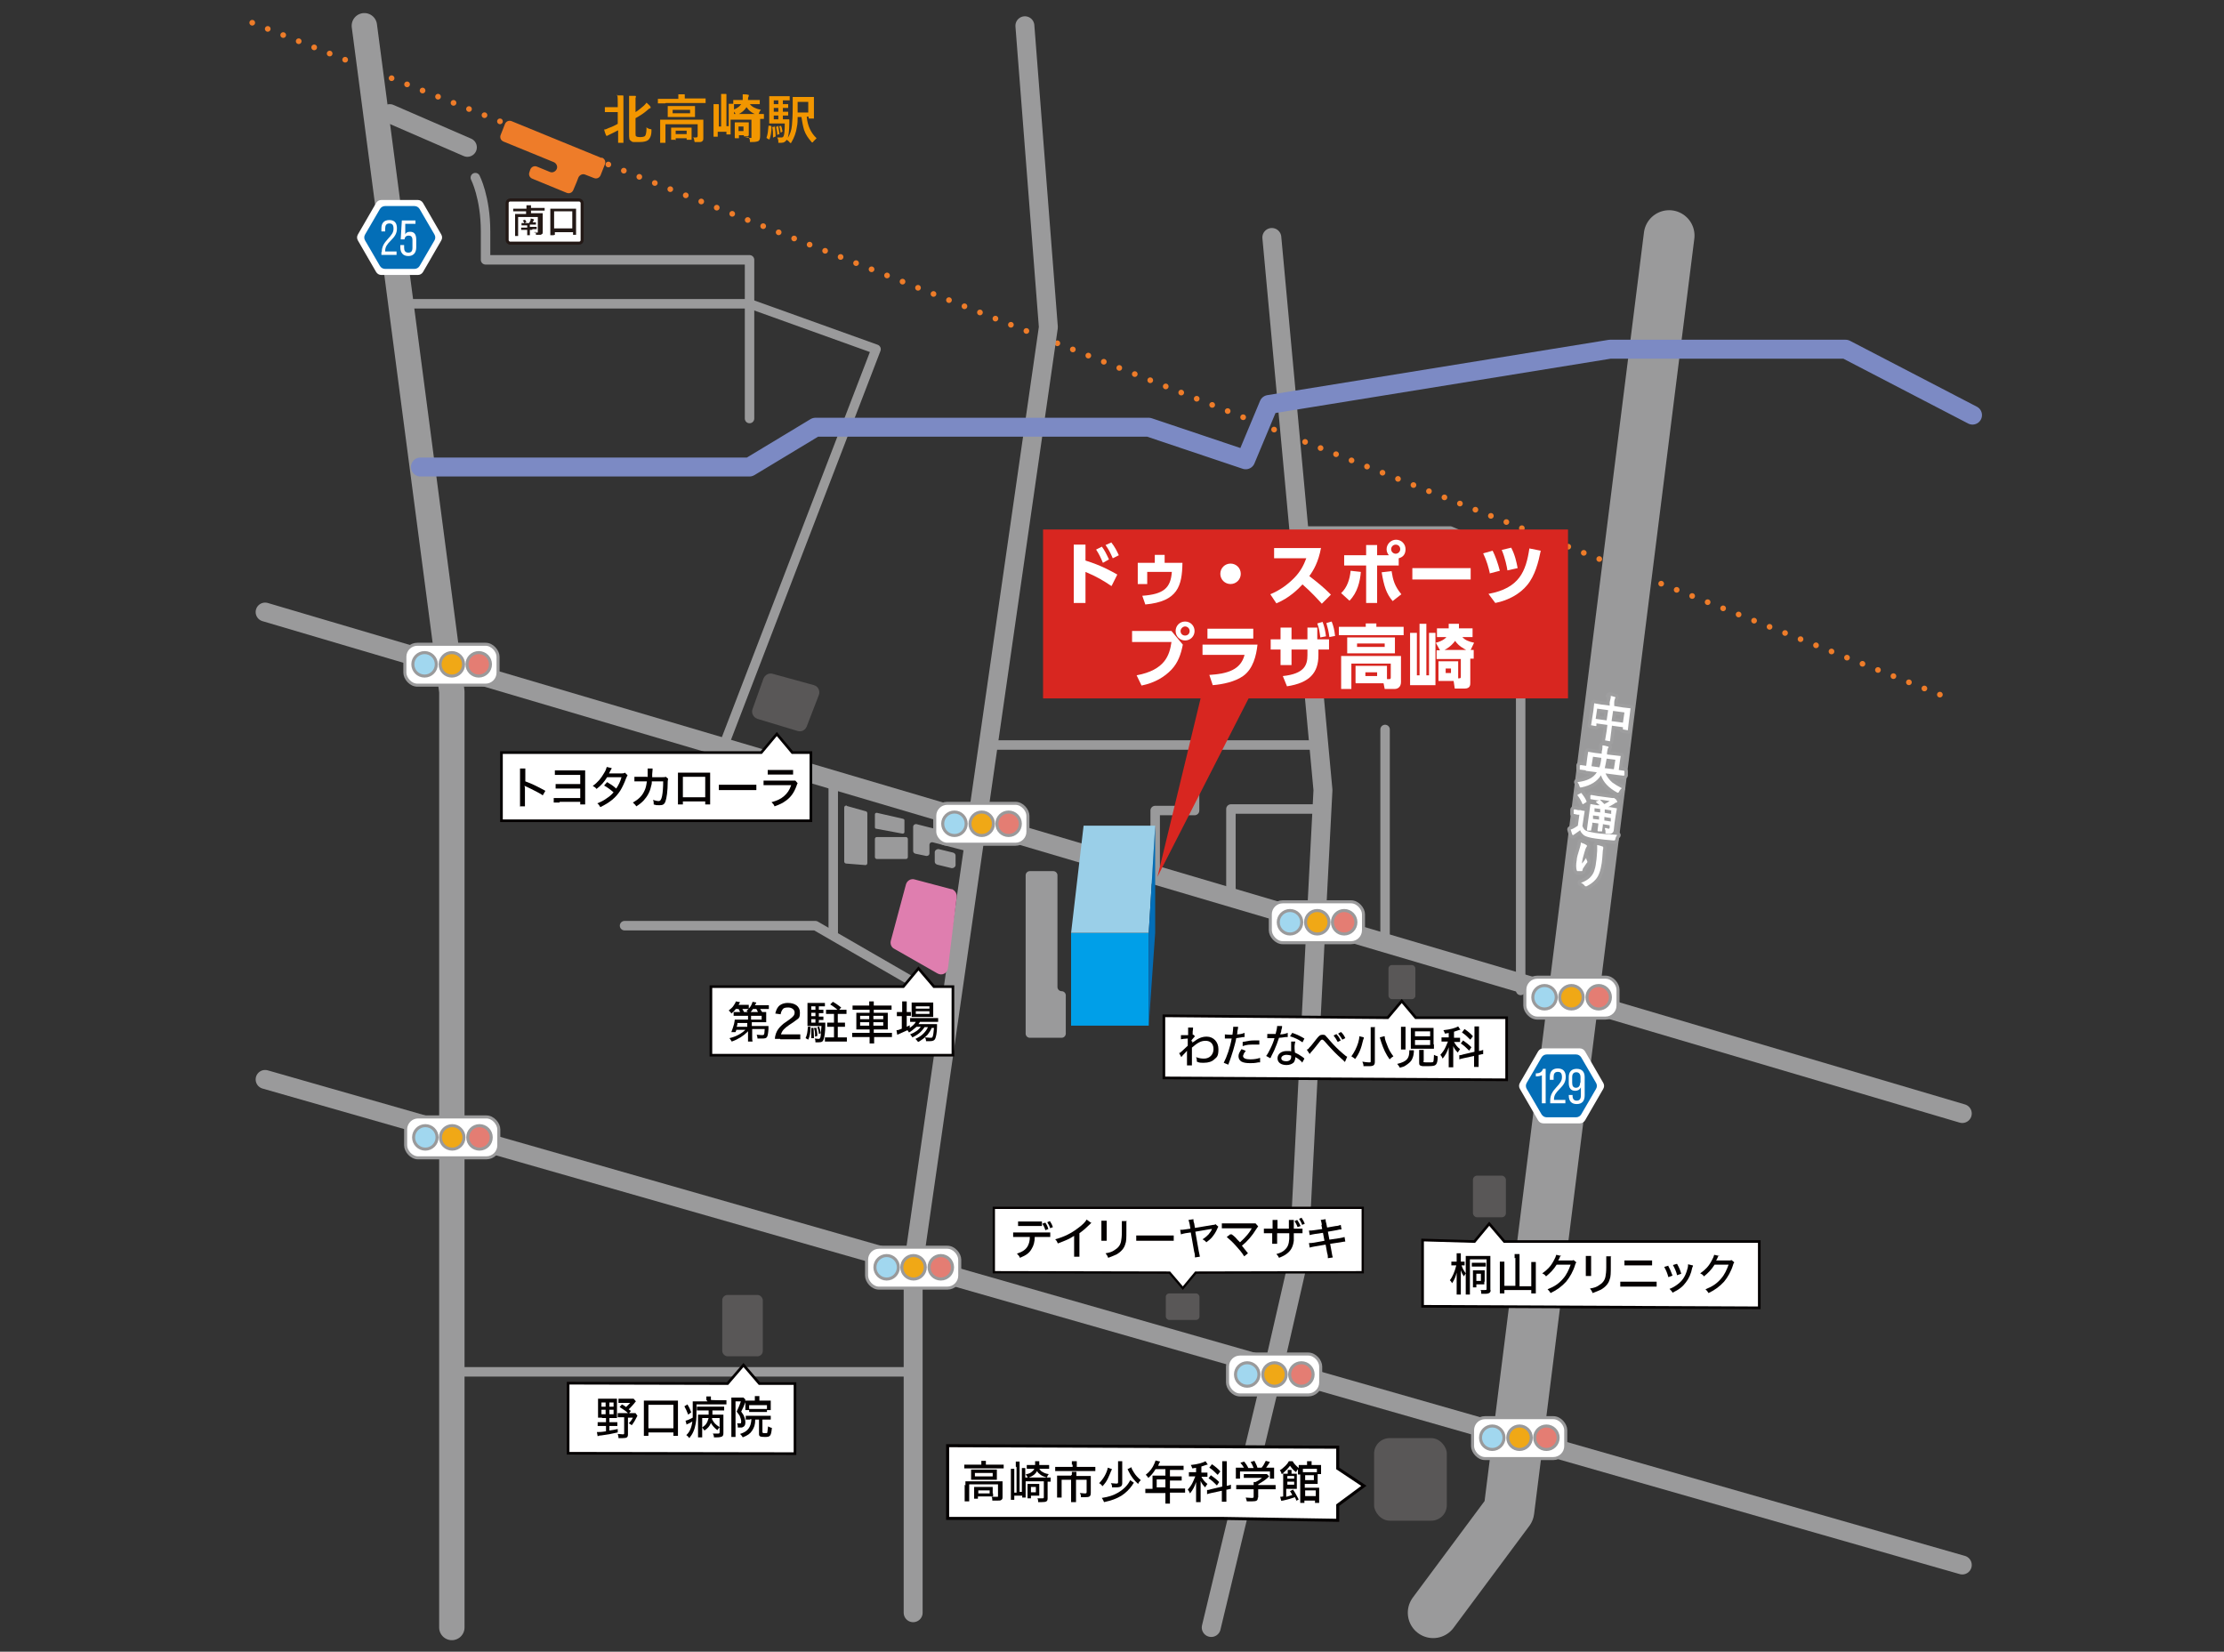 <?xml version="1.0" encoding="UTF-8"?> <svg xmlns="http://www.w3.org/2000/svg" id="_レイヤー_2" data-name=" レイヤー 2" version="1.1" viewBox="0 0 587.2 436.1"><rect x="0" y="0" width="587.2" height="436.1" fill="#333333" stroke="none"/><defs><style> .cls-1 { stroke-width: 2.5px; } .cls-1, .cls-2, .cls-3, .cls-4, .cls-5, .cls-6, .cls-7, .cls-8, .cls-9, .cls-10, .cls-11 { stroke-linecap: round; stroke-linejoin: round; } .cls-1, .cls-2, .cls-3, .cls-5, .cls-6, .cls-7, .cls-10, .cls-11 { stroke: #9a9a9b; } .cls-1, .cls-4, .cls-6, .cls-8, .cls-9, .cls-10, .cls-11 { fill: none; } .cls-2 { fill: #f0a816; } .cls-2, .cls-5, .cls-7 { stroke-width: .8px; } .cls-12 { fill: #9a9a9b; } .cls-12, .cls-13, .cls-14, .cls-15, .cls-16, .cls-17, .cls-18, .cls-19, .cls-20, .cls-21, .cls-22, .cls-23 { stroke-width: 0px; } .cls-13 { fill: #f29600; } .cls-3, .cls-24, .cls-25, .cls-26, .cls-27, .cls-22, .cls-28, .cls-29, .cls-30 { fill: #fff; } .cls-3, .cls-29 { stroke-width: .8px; } .cls-14 { fill: #040000; } .cls-24 { stroke-width: .7px; } .cls-24, .cls-25, .cls-26, .cls-27, .cls-28, .cls-29, .cls-30 { stroke-miterlimit: 10; } .cls-24, .cls-25, .cls-26, .cls-27, .cls-28, .cls-30 { stroke: #040000; } .cls-25 { stroke-width: .8px; } .cls-15 { fill: #d82620; } .cls-16 { fill: #231815; } .cls-4 { stroke: #9e9e9f; stroke-width: 1.8px; } .cls-5 { fill: #e47d73; } .cls-26 { stroke-width: .7px; } .cls-17 { fill: #9acfe8; } .cls-6 { stroke-width: 13.4px; } .cls-18 { fill: #036eb7; } .cls-27 { stroke-width: .7px; } .cls-19 { fill: #ee7c29; } .cls-20 { fill: #009fe8; } .cls-7 { fill: #a1d7ef; } .cls-21 { fill: #595757; } .cls-28 { stroke-width: .6px; } .cls-23 { fill: #df7eaf; } .cls-29 { stroke: #231815; } .cls-8 { stroke: #7c8ac4; } .cls-8, .cls-10 { stroke-width: 5px; } .cls-9 { stroke: #ee7c29; stroke-dasharray: 0 4.4; stroke-width: 1.5px; } .cls-30 { stroke-width: .7px; } .cls-11 { stroke-width: 6.7px; } </style></defs><line class="cls-1" x1="241.2" y1="362.2" x2="119.3" y2="362.2"></line><g><g><path class="cls-13" d="M162.8,25.2c.6,0,1.1,0,1.6,0,.2,0,.2,0,.2.2s0,.2,0,.3c0,.2,0,.7,0,1.6v10.3c0,0,0,.1,0,.1,0,0,0,0-.1,0h-1.2c0,0-.1,0-.1,0,0,0,0,0,0-.1v-2.4s0-.8,0-.8c-.6.3-1.3.7-2.4,1.2-.2.1-.4.2-.4.2,0,0-.2.1-.2.1s-.1,0-.2-.2c-.2-.5-.4-1-.5-1.5.4,0,.8-.2,1.2-.4.9-.3,1.7-.7,2.4-1.1v-3.1h-3.3c0,0-.1,0-.1,0,0,0,0,0,0-.1v-1.1c0,0,0-.1,0-.1,0,0,0,0,.1,0h1.8s1.5,0,1.5,0v-1.1c0-.8,0-1.5-.1-2.2ZM170.6,33.6c.3.2.6.4,1.1.5.2,0,.3,0,.3.1,0,0,0,0,0,.2s0,.1,0,.2c0,1.2-.4,2-.9,2.4-.4.3-1.1.5-2.2.5s-1.3,0-1.6,0c-.3,0-.5-.1-.7-.3-.2-.1-.3-.3-.4-.4,0-.2-.1-.5-.1-.8v-8.4c0-1.1,0-1.8,0-2.3.6,0,1.1,0,1.5,0,.2,0,.3,0,.3.2s0,.2-.1.3c0,.1,0,.7,0,1.7v2.1c.8-.5,1.5-1.1,2.2-1.7.3-.3.5-.5.7-.8.4.4.8.7,1,1,0,0,.1.2.1.3s0,.1-.2.2c-.1,0-.4.2-.7.5-.9.8-2,1.5-3.1,2.1v4c0,.5,0,.7.2.8.1.1.5.2.9.2.7,0,1.2-.1,1.4-.3.2-.2.4-.9.4-2.1Z"></path><path class="cls-13" d="M175.6,27.3h-1.8c0,0-.1,0-.1,0,0,0,0,0,0-.1v-1c0,0,0-.1,0-.1,0,0,0,0,.1,0h1.8s3.5,0,3.5,0h0c0-.6,0-1,0-1.2.5,0,1,0,1.5,0,.2,0,.2,0,.2.1s0,.1,0,.3c0,.1,0,.4,0,.7h0s3.6,0,3.6,0h1.8c0,0,.1,0,.1,0,0,0,0,0,0,.1v1c0,0,0,.1,0,.1,0,0,0,0-.1,0h-1.8s-8.6,0-8.6,0ZM182.9,36.3c.4,0,.7,0,.9,0s.4-.1.4-.4v-3.1h-8.5v4.8c0,0,0,.1,0,.1,0,0,0,0-.1,0h-1.2c0,0-.1,0-.1,0,0,0,0,0,0-.1v-1.6s0-2.8,0-2.8v-1.5c0,0,0-.1,0-.1,0,0,0,0,.1,0h1.9s7.4,0,7.4,0h1.9c0,0,.1,0,.1,0,0,0,0,0,0,.1v1.6s0,1.2,0,1.2v1.8c0,.5,0,.8-.3,1-.1.1-.3.2-.6.2-.2,0-.6,0-1,0s-.4,0-.4,0c0,0,0-.2-.1-.4,0-.4-.2-.7-.3-.9ZM181.6,28h1.8c0,0,.1,0,.1,0,0,0,0,0,0,.1v.9s0,.9,0,.9v.9c0,0,0,.1,0,.1,0,0,0,0-.1,0h-1.8s-3.4,0-3.4,0h-1.8c0,0-.1,0-.1,0,0,0,0,0,0-.1v-.9s0-.9,0-.9v-.9c0,0,0-.1,0-.1,0,0,0,0,.1,0h1.8s3.4,0,3.4,0ZM178.3,36.9h-1c0,0-.1,0-.1,0,0,0,0,0,0-.1v-1.6s0-.5,0-.5v-.9c0,0,0-.1,0-.1,0,0,0,0,.1,0h1.5s2.2,0,2.2,0h1.5c0,0,.1,0,.1,0,0,0,0,0,0,.1v.8s0,.6,0,.6v1.6c0,0,0,.1,0,.1s0,0-.1,0h-1.1c0,0-.1,0-.1,0,0,0,0,0,0-.1v-.3h-2.9v.4c0,0,0,.1,0,.1,0,0,0,0-.1,0ZM182.2,29.9v-.9h-4.6v.9h4.6ZM178.4,34.5v.9h2.9v-.9h-2.9Z"></path><path class="cls-13" d="M196.7,36.4c.5,0,1,0,1.4,0s.3,0,.3,0c0,0,0-.2,0-.4v-4.4h-5.5v3.8c0,0,0,.1,0,.1,0,0,0,0-.1,0h-.9c0,0-.1,0-.1,0,0,0,0,0,0-.1v-.6h-2.3v1.2c0,0,0,.1,0,.1,0,0,0,0-.1,0h-.9c0,0-.1,0-.1,0,0,0,0,0,0-.1v-2.3s0-4.2,0-4.2c0-.8,0-1.5,0-2,.6,0,1,0,1.2,0,.1,0,.2,0,.2.2s0,0,0,.1c0,0,0,0,0,.1,0,.2,0,.6,0,1.4v4.1h.6v-6.5c0-.8,0-1.5,0-2.1.5,0,.9,0,1.2,0,.1,0,.2,0,.2.2s0,.1,0,.2c0,0,0,.1,0,.2,0,.2,0,.7,0,1.4v6.5h.6v-3.9c0-.9,0-1.6,0-2,.4,0,.8,0,1.2,0,.1,0,.2,0,.2.1s0,.1,0,.2c0,0,0,.1,0,.2,0,.2,0,.6,0,1.3v.9h7.8c0,0,.1,0,.1.1v1c0,.1,0,.2-.1.2h-.9s0,2.7,0,2.7v1.7c0,.7-.1,1.2-.4,1.4-.3.2-.9.3-1.8.3h-.2c-.1,0-.2,0-.3,0,0,0,0-.2,0-.3,0-.4-.2-.8-.4-1ZM193.1,29.1c1.3-.3,2.1-.9,2.6-1.6h-2c0,0-.1,0-.1,0,0,0,0,0,0-.1v-.9c0,0,0-.1,0-.1,0,0,0,0,.1,0h1.8s.6,0,.6,0c0-.3,0-.6,0-.9s0-.4,0-.6c.5,0,1,0,1.3.1.2,0,.3,0,.3.2s0,.1,0,.2c-.1.1-.2.4-.2.8v.2s1.1,0,1.1,0h1.8c0,0,.1,0,.2,0s0,0,0,.1v.9c0,0,0,.1,0,.1,0,0,0,0-.1,0h-1.8s-.7,0-.7,0c.5.7,1.5,1.2,2.9,1.5-.2.2-.4.5-.5.9-.1.3-.2.4-.3.4s-.2,0-.3,0c-1.2-.4-2.1-1.1-2.7-2-.5.8-1.3,1.5-2.4,2-.1,0-.3,0-.3,0s-.2-.1-.3-.4c-.2-.3-.4-.6-.6-.7ZM197.5,35.9c0,0,0,.1,0,.1,0,0,0,0-.1,0h-.9c0,0-.1,0-.1,0,0,0,0,0,0-.1v-.2h-1.3v.7c0,0,0,.1,0,.1,0,0,0,0-.1,0h-.9c0,0-.1,0-.1-.2v-1.9s0-.7,0-.7v-1.2c0-.1,0-.2.1-.2h1.2s1.1,0,1.1,0h1.2c0,0,.1,0,.1,0,0,0,0,0,0,.1v1s0,.8,0,.8v1.6ZM196.3,33.4h-1.3v1.2h1.3v-1.2Z"></path><path class="cls-13" d="M203.1,33.2h.4c.1.2.2.2.2.2,0,0,0,0,0,.1,0,1.3-.2,2.4-.5,3.2,0,0,0,.1-.1.1s0,0-.1,0l-.5-.3c0,0-.1,0-.1-.1s0,0,0-.1c.3-.8.4-1.8.5-3,0,0,0-.1,0-.1s0,0,.2,0ZM207.1,32.6h-3.9c0,0-.1,0-.1,0,0,0,0,0,0-.1v-1.7s0-3.5,0-3.5v-1.8c0,0,0-.1,0-.1,0,0,0,0,.1,0h1.5s2.3,0,2.3,0h1.4c0,0,.1,0,.1,0,0,0,0,0,0,.1v.9c0,0,0,.1,0,.1,0,0,0,0-.1,0h-1.4s-.3,0-.3,0v1h1.3c0,0,.1,0,.1,0,0,0,0,0,0,.1v.8c0,0,0,.1,0,.1,0,0,0,0-.1,0s-.1,0-.4,0c-.3,0-.6,0-.9,0v1h1.3c0,0,.1,0,.1,0,0,0,0,0,0,.1v.8c0,0,0,.1,0,.1,0,0,0,0-.1,0s0,0-.2,0c-.3,0-.7,0-1.1,0v1h1.5c.1,0,.2,0,.2.1h0c0,0,0,1,0,1,0,1.8-.2,3.1-.4,3.8.6-.9,1-2.1,1.1-3.4.1-.9.2-2.6.2-5.1v-2.2c0,0,0-.1,0-.1,0,0,0,0,.1,0h1.6s2.1,0,2.1,0h1.6c0,0,.1,0,.2,0,0,0,0,0,0,.1v1.4s0,2.7,0,2.7v1.4c0,0,0,.1,0,.1,0,0,0,0-.1,0h-1.1c-.1,0-.2,0-.2-.2v-.3h-.5c.2,2.4,1.1,4.3,2.6,5.7-.2.2-.5.5-.8.8-.1.2-.2.3-.3.3s-.2,0-.3-.2c-.8-.9-1.5-1.9-1.9-3.1-.3-1-.5-2.1-.7-3.4h-1c0,.9,0,1.7-.2,2.6-.2,1.5-.7,2.8-1.4,4-.1.2-.2.3-.2.3s-.1,0-.3-.2c-.2-.3-.5-.5-.8-.7-.3.5-.7.8-1.4.8s-.5,0-.6,0c-.1,0-.2,0-.2,0,0,0,0-.2,0-.4,0-.3-.1-.7-.3-1,.4,0,.8,0,1.1,0s.5-.1.6-.4c.2-.4.3-1.5.3-3.3ZM204.5,33.3c0,0,.1,0,.1,0,0,0,0,0,0,.1.1,1,.2,1.9.2,2.5,0,.1,0,.2-.2.2l-.4.2c0,0-.1,0-.1,0,0,0,0,0,0-.1,0-.9,0-1.8-.2-2.6,0,0,0,0,0,0,0,0,0-.1.2-.1h.4ZM204.3,27.5h1.2v-1h-1.2v1ZM204.3,29.5h1.2v-1h-1.2v1ZM204.3,31.5h1.2v-1h-1.2v1ZM205.4,33.2c0,0,0,0,.1,0,0,0,0,0,0,.1.1.6.2,1.2.3,2h0c0,.1,0,.2-.2.2h-.3c0,.2-.1.2-.1.2,0,0,0,0,0-.1,0-.8-.2-1.5-.3-2.1,0,0,0,0,0,0,0,0,0,0,.2-.1h.3ZM206.2,33.1s0,0,0,0c0,0,0,0,0,.1.2.4.3.9.4,1.5,0,0,0,0,0,0,0,0,0,0-.1.1l-.3.2s0,0-.1,0,0,0,0-.1c-.1-.7-.2-1.2-.4-1.6,0,0,0,0,0,0,0,0,0,0,.1,0h.3ZM213.4,26.9h-2.8v1.3c0,.7,0,1.2,0,1.5h2.8v-2.7Z"></path></g><line class="cls-9" x1="66.6" y1="6" x2="516.2" y2="185"></line><polyline class="cls-6" points="440.7 62.2 398.4 398.9 378.4 425.8"></polyline><polyline class="cls-10" points="335.8 62.7 349.3 208.6 342.9 332.3 336.2 361.5 319.8 429.7"></polyline><line class="cls-10" x1="518.1" y1="294" x2="70" y2="161.6"></line><line class="cls-10" x1="518.1" y1="413.2" x2="70" y2="285"></line><polyline class="cls-10" points="270.6 6.8 276.8 86.4 241.1 334.4 241.1 425.8"></polyline><polyline class="cls-11" points="96.2 6.8 119.3 182.6 119.3 429.7"></polyline><line class="cls-10" x1="102.9" y1="30" x2="123.4" y2="38.9"></line><path class="cls-1" d="M125.5,46.9s2.7,5.2,2.7,14.2v7.5h69.7v41.9"></path><polyline class="cls-1" points="107.3 80.2 197.9 80.2 231.3 92.2 190.6 198.1"></polyline><line class="cls-1" x1="262.6" y1="196.7" x2="349.3" y2="196.7"></line><polyline class="cls-1" points="315.4 196.7 315.4 214 305 214 305 230.5"></polyline><polyline class="cls-1" points="347.8 213.6 325 213.6 325 237.5"></polyline><line class="cls-1" x1="365.7" y1="248.1" x2="365.7" y2="192.6"></line><line class="cls-1" x1="347.8" y1="178.3" x2="401.5" y2="176.6"></line><polyline class="cls-1" points="342.4 140.2 382.9 140.2 401.5 148.1 401.5 261.5"></polyline><polyline class="cls-8" points="520.8 109.6 487.3 92.2 425.1 92.2 335 106.8 328.9 121.4 303.3 112.8 215.3 112.8 197.9 123.3 111 123.3"></polyline><path class="cls-19" d="M158.8,41.7l-23.7-9.7c-.7-.3-1.5,0-1.8.8l-1.1,2.8c-.3.7,0,1.5.8,1.8l13.2,5.4c.7.3,1.1,1.1.8,1.8h0c-.3.7-1.1,1.1-1.8.8l-3.4-1.4c-.7-.3-1.5,0-1.8.8l-.2.6c-.3.7,0,1.5.8,1.8l9,3.7c.7.3,1.5,0,1.8-.8l.8-1.9.5-1.3c.3-.7,1.1-1.1,1.8-.8l2.3.9c.7.3,1.5,0,1.8-.8l1.1-2.8c.3-.7,0-1.5-.8-1.8Z"></path><g><rect class="cls-20" x="282.8" y="246.3" width="20.5" height="24.5"></rect><polygon class="cls-17" points="303.3 246.3 282.8 246.3 286.1 218 305 218 303.3 246.3"></polygon><polygon class="cls-18" points="305 218 305 246.3 303.3 270.8 303.3 246.3 305 218"></polygon></g><g><g><path class="cls-4" d="M424.9,183.7c.6,0,1,.2,1.4.3.1,0,.2,0,.2.2,0,0,0,.2-.1.2,0,.2-.2.5-.2,1v1c-.1,0,2.4.4,2.4.4l1.8.2c0,0,.1,0,.1,0,0,0,0,0,0,.1l-.2,1.6-.2,1.5-.3,2.5c0,0,0,.1,0,.1s0,0-.1,0l-1.1-.2c0,0-.1,0-.1,0,0,0,0,0,0-.1v-.5c0,0-2.9-.4-2.9-.4l-.2,1.6-.3,2.4c0,0,0,.1,0,.1,0,0,0,0-.1,0l-1.1-.2c0,0-.1,0-.1,0s0,0,0-.1l.4-2.4.2-1.6-2.9-.4v.6c0,0-.1.1-.1.1,0,0,0,0-.1,0l-1.1-.2c0,0-.1,0-.1,0,0,0,0,0,0-.1l.4-2.5.2-1.3.2-1.8c0,0,0-.1,0-.1,0,0,0,0,.1,0l1.7.3,2.3.3v-.9c.2-.7.3-1.2.3-1.7ZM421.7,187.1l-.4,2.7,2.9.4.4-2.7-2.9-.4ZM428.9,188.1l-3-.4-.4,2.7,3,.4.4-2.7Z"></path><path class="cls-4" d="M418.8,203.4l-1.6-.2c0,0-.1,0-.1,0,0,0,0,0,0-.1v-1c.1,0,.2-.1.2-.1,0,0,0,0,.1,0l1.4.2.3-2.3.2-1.3c0,0,0-.1,0-.1s0,0,.1,0l1.8.3,1.7.2v-.5c.2-.7.2-1.3.2-1.7.5,0,.9.2,1.4.3.2,0,.2.1.2.2,0,0,0,.2-.2.3,0,.1-.1.5-.2,1.1v.5c0,0,1.7.2,1.7.2l1.8.2c0,0,.1,0,.1,0s0,0,0,.1l-.2,1.3-.3,2.3,1.4.2c0,0,.1,0,.1.2v1c-.1,0-.2.1-.2.1,0,0,0,0-.1,0l-1.6-.2-3.1-.4c.4.9,1,1.7,1.8,2.4.7.5,1.5,1,2.5,1.5-.3.3-.6.6-.7.9-.1.2-.2.3-.3.3,0,0-.2,0-.3-.1-2.2-1.2-3.6-2.7-4.2-4.5-1,1.6-2.7,2.7-5.2,3.2-.1,0-.2,0-.3,0,0,0-.1-.1-.2-.4-.1-.4-.3-.7-.5-1,2.5-.3,4.2-1.1,5.1-2.6l-3-.4ZM422.8,200.1l-2.2-.3-.4,2.5,2.1.3c.2-.6.4-1.4.5-2.5ZM423.6,202.8l2.5.3.4-2.5-2.3-.3c-.2,1-.3,1.8-.5,2.5Z"></path><path class="cls-4" d="M427,220.5c-.2.2-.4.5-.5,1,0,.2-.1.3-.2.4,0,0-.2,0-.4,0-1.5-.1-3.1-.3-4.6-.5-1.5-.2-2.5-.5-3-.8-.5-.4-.9-.8-1.1-1.4,0,0-.5.4-1.4,1-.1,0-.2.2-.3.2,0,0-.1.1-.2.1,0,0-.1,0-.2-.2-.1-.3-.2-.7-.4-1.3.3,0,.5-.2.8-.3.3-.2.7-.4,1.1-.7l.4-2.9h-.5c0,0-.9-.2-.9-.2,0,0-.1,0-.1,0,0,0,0,0,0-.1v-1c.1,0,.2-.1.2-.1,0,0,0,0,.1,0l.9.2h.7c0,.1.9.2.9.2,0,0,.1,0,.1,0,0,0,0,0,0,.1l-.2,1.2-.4,2.7c.2.5.5,1,.9,1.2.4.2,1.2.4,2.4.6,2,.3,3.8.4,5.6.5ZM417.6,209.5c.5.6,1,1.3,1.3,2.1,0,0,0,0,0,.1,0,0,0,0-.1.1l-.8.5c0,0-.2,0-.2,0,0,0,0,0,0-.1-.4-.9-.8-1.6-1.3-2.2,0,0,0,0,0-.1,0,0,0,0,.1-.1l.8-.4c0,0,.1,0,.2,0,0,0,0,0,.1,0ZM423.8,218.6c.3,0,.6.1.8.2.2,0,.4,0,.4-.3v-.6c0,0-1.8-.3-1.8-.3v.3s-.2,1.5-.2,1.5c0,0,0,.1,0,.1s0,0-.1,0h-1c0-.1-.1-.2-.1-.2s0,0,0-.1l.2-1.5v-.3s-1.6-.2-1.6-.2v.5c0,0-.3,1.5-.3,1.5,0,0,0,.1,0,.1s0,0-.1,0h-.9c0-.1-.1-.2-.1-.2,0,0,0,0,0-.1l.2-1.5.5-3.6.2-1.5c0,0,0-.1,0-.1s0,0,.1,0l1.7.3h.7c-.2-.1-.5-.4-1-.8,0,0,0,0,0-.1,0,0,0,0,.1-.1l.7-.3h-.5c0,0-1.7-.3-1.7-.3,0,0-.1,0-.1-.1v-.9c.1,0,.1-.1.2-.1,0,0,0,0,.1,0l1.7.3,3.8.5c.2,0,.3,0,.3,0,0,0,.2,0,.2,0,0,0,.2.2.5.4.2.3.3.5.3.6,0,.1-.1.2-.3.2-.1,0-.3.1-.5.3-.5.3-1,.6-1.6.9h.5c0,0,1.7.3,1.7.3,0,0,.1,0,.1,0,0,0,0,0,0,.1l-.3,1.7-.3,2-.2,1.8c0,.5-.2.8-.5,1-.3.2-.7.2-1.4.1-.2,0-.3,0-.3,0,0,0,0-.1,0-.3,0-.4,0-.8-.2-.9ZM420.5,216.2l1.7.2v-.9c.1,0-1.6-.2-1.6-.2v.9ZM420.8,214.3l1.7.2v-.9c.1,0-1.5-.2-1.5-.2v.9ZM425,211.5l-2.6-.4c.4.4.8.8,1.2,1.2.5-.3,1-.5,1.4-.8ZM423.4,216.6l1.9.3v-.9c.1,0-1.7-.3-1.7-.3v.9ZM425.6,214l-1.9-.3v.9c-.1,0,1.7.3,1.7.3v-.9Z"></path><path class="cls-4" d="M417.5,222.5c.6.2,1.1.4,1.3.6.2,0,.2.2.2.3,0,0,0,.1-.1.2,0,0-.2.3-.3.6-.2.5-.4,1.4-.7,2.4-.1.6-.2.9-.2,1.1,0,.1,0,.2,0,.3.4-.5.8-1,1.1-1.5,0,.3.1.6.3.9,0,0,0,.1,0,.2,0,0,0,.2-.2.3-.5.7-.8,1.2-1,1.5,0,0,0,.2-.1.4,0,.1,0,.2-.2.2-.2,0-.5,0-1.1,0,0,0-.1,0-.2-.2-.2-.7-.2-1.6,0-2.7,0-.6.3-1.6.8-3.2.2-.6.3-1.1.3-1.5ZM421.6,223.1c.7.1,1.2.3,1.5.4.2,0,.2.2.2.3,0,0,0,0,0,.1,0,.1,0,.3-.1.6-.1,1.6-.2,2.8-.3,3.4-.3,2-.8,3.4-1.6,4.3-.6.7-1.4,1.3-2.4,1.8,0,0-.2,0-.3,0,0,0-.2,0-.2-.2-.3-.3-.6-.6-1-.7,1.1-.4,1.9-.9,2.4-1.4.5-.5.9-1.1,1.1-1.7.2-.6.4-1.3.5-2.3.2-1.1.2-2.1.3-3.1,0-.5,0-1,0-1.4Z"></path></g><g><path class="cls-22" d="M424.9,183.7c.6,0,1,.2,1.4.3.1,0,.2,0,.2.2,0,0,0,.2-.1.2,0,.2-.2.5-.2,1v1c-.1,0,2.4.4,2.4.4l1.8.2c0,0,.1,0,.1,0,0,0,0,0,0,.1l-.2,1.6-.2,1.5-.3,2.5c0,0,0,.1,0,.1s0,0-.1,0l-1.1-.2c0,0-.1,0-.1,0,0,0,0,0,0-.1v-.5c0,0-2.9-.4-2.9-.4l-.2,1.6-.3,2.4c0,0,0,.1,0,.1,0,0,0,0-.1,0l-1.1-.2c0,0-.1,0-.1,0s0,0,0-.1l.4-2.4.2-1.6-2.9-.4v.6c0,0-.1.1-.1.1,0,0,0,0-.1,0l-1.1-.2c0,0-.1,0-.1,0,0,0,0,0,0-.1l.4-2.5.2-1.3.2-1.8c0,0,0-.1,0-.1,0,0,0,0,.1,0l1.7.3,2.3.3v-.9c.2-.7.3-1.2.3-1.7ZM421.7,187.1l-.4,2.7,2.9.4.4-2.7-2.9-.4ZM428.9,188.1l-3-.4-.4,2.7,3,.4.4-2.7Z"></path><path class="cls-22" d="M418.8,203.4l-1.6-.2c0,0-.1,0-.1,0,0,0,0,0,0-.1v-1c.1,0,.2-.1.2-.1,0,0,0,0,.1,0l1.4.2.3-2.3.2-1.3c0,0,0-.1,0-.1s0,0,.1,0l1.8.3,1.7.2v-.5c.2-.7.2-1.3.2-1.7.5,0,.9.2,1.4.3.2,0,.2.1.2.2,0,0,0,.2-.2.3,0,.1-.1.5-.2,1.1v.5c0,0,1.7.2,1.7.2l1.8.2c0,0,.1,0,.1,0s0,0,0,.1l-.2,1.3-.3,2.3,1.4.2c0,0,.1,0,.1.2v1c-.1,0-.2.1-.2.1,0,0,0,0-.1,0l-1.6-.2-3.1-.4c.4.9,1,1.7,1.8,2.4.7.5,1.5,1,2.5,1.5-.3.3-.6.6-.7.9-.1.2-.2.3-.3.3,0,0-.2,0-.3-.1-2.2-1.2-3.6-2.7-4.2-4.5-1,1.6-2.7,2.7-5.2,3.2-.1,0-.2,0-.3,0,0,0-.1-.1-.2-.4-.1-.4-.3-.7-.5-1,2.5-.3,4.2-1.1,5.1-2.6l-3-.4ZM422.8,200.1l-2.2-.3-.4,2.5,2.1.3c.2-.6.4-1.4.5-2.5ZM423.6,202.8l2.5.3.4-2.5-2.3-.3c-.2,1-.3,1.8-.5,2.5Z"></path><path class="cls-22" d="M427,220.5c-.2.2-.4.5-.5,1,0,.2-.1.3-.2.4,0,0-.2,0-.4,0-1.5-.1-3.1-.3-4.6-.5-1.5-.2-2.5-.5-3-.8-.5-.4-.9-.8-1.1-1.4,0,0-.5.4-1.4,1-.1,0-.2.2-.3.2,0,0-.1.1-.2.1,0,0-.1,0-.2-.2-.1-.3-.2-.7-.4-1.3.3,0,.5-.2.8-.3.3-.2.7-.4,1.1-.7l.4-2.9h-.5c0,0-.9-.2-.9-.2,0,0-.1,0-.1,0,0,0,0,0,0-.1v-1c.1,0,.2-.1.2-.1,0,0,0,0,.1,0l.9.2h.7c0,.1.9.2.9.2,0,0,.1,0,.1,0,0,0,0,0,0,.1l-.2,1.2-.4,2.7c.2.5.5,1,.9,1.2.4.2,1.2.4,2.4.6,2,.3,3.8.4,5.6.5ZM417.6,209.5c.5.6,1,1.3,1.3,2.1,0,0,0,0,0,.1,0,0,0,0-.1.1l-.8.5c0,0-.2,0-.2,0,0,0,0,0,0-.1-.4-.9-.8-1.6-1.3-2.2,0,0,0,0,0-.1,0,0,0,0,.1-.1l.8-.4c0,0,.1,0,.2,0,0,0,0,0,.1,0ZM423.8,218.6c.3,0,.6.1.8.2.2,0,.4,0,.4-.3v-.6c0,0-1.8-.3-1.8-.3v.3s-.2,1.5-.2,1.5c0,0,0,.1,0,.1s0,0-.1,0h-1c0-.1-.1-.2-.1-.2s0,0,0-.1l.2-1.5v-.3s-1.6-.2-1.6-.2v.5c0,0-.3,1.5-.3,1.5,0,0,0,.1,0,.1s0,0-.1,0h-.9c0-.1-.1-.2-.1-.2,0,0,0,0,0-.1l.2-1.5.5-3.6.2-1.5c0,0,0-.1,0-.1s0,0,.1,0l1.7.3h.7c-.2-.1-.5-.4-1-.8,0,0,0,0,0-.1,0,0,0,0,.1-.1l.7-.3h-.5c0,0-1.7-.3-1.7-.3,0,0-.1,0-.1-.1v-.9c.1,0,.1-.1.2-.1,0,0,0,0,.1,0l1.7.3,3.8.5c.2,0,.3,0,.3,0,0,0,.2,0,.2,0,0,0,.2.2.5.4.2.3.3.5.3.6,0,.1-.1.2-.3.2-.1,0-.3.1-.5.3-.5.3-1,.6-1.6.9h.5c0,0,1.7.3,1.7.3,0,0,.1,0,.1,0,0,0,0,0,0,.1l-.3,1.7-.3,2-.2,1.8c0,.5-.2.8-.5,1-.3.2-.7.2-1.4.1-.2,0-.3,0-.3,0,0,0,0-.1,0-.3,0-.4,0-.8-.2-.9ZM420.5,216.2l1.7.2v-.9c.1,0-1.6-.2-1.6-.2v.9ZM420.8,214.3l1.7.2v-.9c.1,0-1.5-.2-1.5-.2v.9ZM425,211.5l-2.6-.4c.4.4.8.8,1.2,1.2.5-.3,1-.5,1.4-.8ZM423.4,216.6l1.9.3v-.9c.1,0-1.7-.3-1.7-.3v.9ZM425.6,214l-1.9-.3v.9c-.1,0,1.7.3,1.7.3v-.9Z"></path><path class="cls-22" d="M417.5,222.5c.6.2,1.1.4,1.3.6.2,0,.2.2.2.3,0,0,0,.1-.1.2,0,0-.2.3-.3.6-.2.5-.4,1.4-.7,2.4-.1.6-.2.9-.2,1.1,0,.1,0,.2,0,.3.4-.5.8-1,1.1-1.5,0,.3.1.6.3.9,0,0,0,.1,0,.2,0,0,0,.2-.2.3-.5.7-.8,1.2-1,1.5,0,0,0,.2-.1.4,0,.1,0,.2-.2.2-.2,0-.5,0-1.1,0,0,0-.1,0-.2-.2-.2-.7-.2-1.6,0-2.7,0-.6.3-1.6.8-3.2.2-.6.3-1.1.3-1.5ZM421.6,223.1c.7.1,1.2.3,1.5.4.2,0,.2.2.2.3,0,0,0,0,0,.1,0,.1,0,.3-.1.6-.1,1.6-.2,2.8-.3,3.4-.3,2-.8,3.4-1.6,4.3-.6.7-1.4,1.3-2.4,1.8,0,0-.2,0-.3,0,0,0-.2,0-.2-.2-.3-.3-.6-.6-1-.7,1.1-.4,1.9-.9,2.4-1.4.5-.5.9-1.1,1.1-1.7.2-.6.4-1.3.5-2.3.2-1.1.2-2.1.3-3.1,0-.5,0-1,0-1.4Z"></path></g></g><g><g><path class="cls-22" d="M417.1,276.8h-9.6c-.6,0-1.1.3-1.4.8l-4.8,8.3c-.3.5-.3,1.1,0,1.6l4.8,8.3c.3.5.8.8,1.4.8h9.6c.6,0,1.1-.3,1.4-.8l4.8-8.3c.3-.5.3-1.1,0-1.6l-4.8-8.3c-.3-.5-.8-.8-1.4-.8Z"></path><path class="cls-18" d="M416.1,278.4h-7.7c-.6,0-1.1.3-1.4.8l-3.9,6.7c-.3.5-.3,1.1,0,1.6l3.9,6.7c.3.5.8.8,1.4.8h7.7c.6,0,1.1-.3,1.4-.8l3.9-6.7c.3-.5.3-1.1,0-1.6l-3.9-6.7c-.3-.5-.8-.8-1.4-.8Z"></path></g><g><path class="cls-22" d="M407.1,283.9c-.4.2-1,.3-1.6.3v-.8c1.1,0,1.6-.4,1.9-1.2h.7v9.1h-1v-7.5Z"></path><path class="cls-22" d="M409.3,290.6c0-1.5.6-2.4,1.6-3.5,1-1.1,1.5-1.7,1.5-2.7s-.3-1.4-1.1-1.4-1.1.5-1.1,1.3v.8h-1v-.8c0-1.3.6-2.2,2.1-2.2s2.1.9,2.1,2.2-.5,2.1-1.7,3.3c-.9.9-1.4,1.6-1.4,2.6v.2h3v.9h-4v-.8Z"></path><path class="cls-22" d="M414.2,289.3v-.2h1v.2c0,.9.4,1.3,1.1,1.3s1.1-.4,1.1-1.4v-2.1c-.3.6-.8.9-1.5.9-1.2,0-1.7-.8-1.7-2.1v-1.5c0-1.4.7-2.2,2.1-2.2s2.1.8,2.1,2.2v4.8c0,1.5-.7,2.3-2.1,2.3s-2.1-.8-2.1-2.3ZM417.3,285.8v-1.4c0-.8-.4-1.3-1.1-1.3s-1.1.4-1.1,1.3v1.5c0,.8.3,1.3,1,1.3s1.1-.5,1.1-1.3Z"></path></g></g><g><g><path class="cls-22" d="M110.3,52.8h-9.6c-.6,0-1.1.3-1.4.8l-4.8,8.3c-.3.5-.3,1.1,0,1.6l4.8,8.3c.3.5.8.8,1.4.8h9.6c.6,0,1.1-.3,1.4-.8l4.8-8.3c.3-.5.3-1.1,0-1.6l-4.8-8.3c-.3-.5-.8-.8-1.4-.8Z"></path><path class="cls-18" d="M109.4,54.4h-7.7c-.6,0-1.1.3-1.4.8l-3.9,6.7c-.3.5-.3,1.1,0,1.6l3.9,6.7c.3.5.8.8,1.4.8h7.7c.6,0,1.1-.3,1.4-.8l3.9-6.7c.3-.5.3-1.1,0-1.6l-3.9-6.7c-.3-.5-.8-.8-1.4-.8Z"></path></g><g><path class="cls-22" d="M100.8,66.6c0-1.5.6-2.4,1.6-3.5,1-1.1,1.5-1.7,1.5-2.7s-.3-1.4-1.1-1.4-1.1.5-1.1,1.3v.8h-1v-.8c0-1.3.6-2.2,2.1-2.2s2,.9,2,2.2-.5,2.1-1.7,3.3c-.9.9-1.4,1.6-1.4,2.6v.2h3v.9h-4v-.8Z"></path><path class="cls-22" d="M105.7,65.3v-.6h1v.7c0,.8.3,1.3,1.1,1.3s1.1-.4,1.1-1.3v-2c0-.9-.4-1.2-1-1.2s-1,.3-1.1,1h0c0,0-1,0-1,0l.3-5h3.6v.9h-2.7v2.8c.2-.5.6-.7,1.3-.7,1.1,0,1.6.7,1.6,2.1v2c0,1.4-.7,2.3-2.1,2.3s-2.1-.9-2.1-2.3Z"></path></g></g><rect class="cls-29" x="133.9" y="52.8" width="19.8" height="11.4" rx=".8" ry=".8"></rect><g><path class="cls-16" d="M141,61.4c.3,0,.6,0,.8,0s.2,0,.2,0c0,0,0-.1,0-.2v-3.9h-5.2v5s0,0,0,0c0,0,0,0,0,0h-.8s0,0,0,0c0,0,0,0,0,0v-1.3s0-3.2,0-3.2v-1.3c0,0,0,0,0,0,0,0,0,0,0,0h1.3s1.6,0,1.6,0v-.7h-3.4c0,0,0,0,0,0,0,0,0,0,0,0v-.7s0,0,0,0c0,0,0,0,0,0h1.2s2.3,0,2.3,0c0-.3,0-.6,0-.9.4,0,.7,0,1,0,0,0,.2,0,.2,0s0,0,0,.2c0,.1,0,.3,0,.5h3.6s0,0,0,0c0,0,0,0,0,0v.7s0,0,0,0c0,0,0,0,0,0h-1.2s-2.4,0-2.4,0v.7h3.1s0,0,0,0c0,0,0,0,0,0v1.3s0,2.7,0,2.7v.9c0,.3,0,.5-.2.6-.1,0-.2.2-.4.2-.2,0-.5,0-.9,0,0,0,0,0-.1,0,0,0-.2,0-.2,0,0,0,0-.1,0-.2,0-.3-.1-.5-.2-.6ZM140.5,60.7h-.6v1.4s0,0,0,0,0,0,0,0h-.7s0,0,0,0c0,0,0,0,0,0v-.9s0-.5,0-.5h-1.6s0,0,0,0c0,0,0,0,0,0v-.6c0,0,0,0,0,0,0,0,0,0,0,0h1.1s.5,0,.5,0v-.6h-1.5c0,0,0,0,0,0,0,0,0,0,0,0v-.6s0,0,0,0c0,0,0,0,0,0h.7c0-.2-.2-.5-.4-.7,0,0,0,0,0,0,0,0,0,0,.1,0l.5-.2s0,0,0,0c0,0,0,0,0,0,.2.2.3.5.4.7,0,0,0,0,0,0,0,0,0,0-.1,0l-.4.2h1.2c.2-.3.3-.6.4-.8,0-.1,0-.3,0-.4.3,0,.5.1.8.2,0,0,.1,0,.1.1s0,0,0,0c0,0,0,0-.1.2-.2.3-.2.5-.3.5h.9c0,0,0,0,0,0,0,0,0,0,0,0v.6s0,0,0,0c0,0,0,0,0,0h-1s-.6,0-.6,0v.6h1.8s0,0,0,0,0,0,0,0v.6s0,0,0,0c0,0,0,0,0,0h-1.1Z"></path><path class="cls-16" d="M146.1,62.1h-.8s0,0,0,0c0,0,0,0,0,0v-3s0-1.7,0-1.7v-2.3c0,0,0,0,0,0,0,0,0,0,0,0h1.3s4.2,0,4.2,0h1.3c0,0,0,0,0,0,0,0,0,0,0,0v2s0,1.9,0,1.9v3s0,0,0,0c0,0,0,0,0,0h-.8s0,0,0,0c0,0,0,0,0,0v-.7h-4.8v.7s0,0,0,0c0,0,0,0,0,0ZM146.3,55.8v4.5h4.8v-4.5h-4.8Z"></path></g><line class="cls-1" x1="220" y1="207.2" x2="220" y2="246.3"></line><polyline class="cls-1" points="252.2 265.7 215.3 244.4 164.9 244.4"></polyline><path class="cls-12" d="M279.2,260.6v-29.5c0-.6-.5-1.1-1.1-1.1h-6.2c-.6,0-1.1.5-1.1,1.1v41.8c0,.6.5,1.1,1.1,1.1h8.4c.6,0,1.1-.5,1.1-1.1v-10.1c0-.6-.5-1.1-1.1-1.1h0c-.6,0-1.1-.5-1.1-1.1Z"></path><path class="cls-12" d="M223.6,212.8l5,1.4c.2,0,.4.3.4.5v13.2c0,.3-.3.6-.6.5l-5-.4c-.3,0-.5-.3-.5-.5v-14.3c0-.3.3-.6.7-.5Z"></path><path class="cls-12" d="M231,215v3.4c0,.2.1.4.3.4l7,1.3c.2,0,.5-.1.5-.4v-3.1c0-.2-.1-.3-.3-.4l-7-1.6c-.2,0-.5.1-.5.4Z"></path><rect class="cls-12" x="231" y="221" width="8.7" height="5.8" rx=".5" ry=".5"></rect><path class="cls-12" d="M255,220.9l-13-3.3c-.4-.1-.9.2-.9.7v6.4c0,.3.2.6.6.7l2.9.6c.4,0,.8-.2.8-.7v-2.2c0-.5.4-.8.9-.7l8.1,2.1c.4.1.8-.2.9-.6l.2-2.2c0-.3-.2-.7-.5-.7Z"></path><path class="cls-12" d="M246.8,225v2.5c0,.4.3.7.7.8l3.7.9c.5.1,1.1-.3,1.1-.8v-2.5c0-.4-.3-.7-.7-.8l-3.7-.9c-.5-.1-1.1.3-1.1.8Z"></path><path class="cls-23" d="M251.3,234.8l-9.8-2.6c-1-.3-2,.3-2.3,1.3l-4,14.9c-.2.8.1,1.7.9,2.1l11.4,6.5c1.2.7,2.6,0,2.8-1.4l2.3-18.8c.1-.9-.5-1.8-1.4-2.1Z"></path><polygon class="cls-27" points="251.6 278.6 187.7 278.6 187.7 260.5 238.5 260.5 242.5 255.7 246.6 260.5 251.6 260.5 251.6 278.6"></polygon><g><path class="cls-14" d="M194.4,266.2c-.4.6-.7.9-1.3,1.4-.2-.4-.4-.5-.7-.8.6-.5,1-.8,1.3-1.3.3-.4.5-.8.6-1.1l1.1.2c-.2.3-.2.4-.4.7h1.6c.6,0,.9,0,1.1,0v1c.5-.5.8-1.1,1-1.8l1,.2c-.1.3-.2.3-.4.7h2.4c.6,0,.9,0,1.3,0v1c-.4,0-.7,0-1.2,0h-1.1c.2.3.4.6.6.9l-1,.3c-.2-.5-.4-.8-.6-1.2h-.9c-.3.5-.6.8-1,1.2-.2-.3-.4-.4-.7-.7.3-.3.4-.3.5-.5-.2,0-.5,0-.9,0h-.7c.2.3.3.5.5.9l-.9.3c-.2-.5-.4-.8-.6-1.2h-.7ZM197.4,272.4c-1.1,1.1-2.5,2-4.2,2.6-.2-.4-.4-.6-.6-.9,1.7-.4,3.2-1.2,4.2-2.2h-2.4c0,.2-.1.3-.2.6h-1.1c.3-.8.5-1.4.7-2.1.1-.5.2-1,.2-1.2.2,0,.5,0,1.1,0h2.4v-1h-2.7c-.4,0-.8,0-1.1,0v-1c.3,0,.5,0,1.1,0h6.4c.6,0,.8,0,1.1,0,0,.2,0,.4,0,.8v1.1c0,.4,0,.6,0,.8-.3,0-.6,0-1.1,0h-2.7v1h3.4c.4,0,.7,0,1,0q0,.2,0,.8c-.1,1.3-.2,1.8-.4,2.1-.2.3-.5.4-1.3.4s-.7,0-1.2,0c0-.4-.1-.6-.2-1,.5,0,1,.1,1.3.1.7,0,.7,0,.8-1.6h-3.3v2c0,.6,0,.9.1,1.3h-1.2c0-.3,0-.5,0-1v-1.8ZM194.7,270.1c0,.4,0,.5-.2,1h2.8v-1h-2.6ZM201.1,269.2v-1h-2.8v1h2.8Z"></path><path class="cls-14" d="M206,274.3c-.9,0-1,0-1.4,0,0-.7.2-1.1.3-1.5.3-.8.8-1.5,1.6-2.2.4-.4.8-.6,1.9-1.4s1.4-1.2,1.4-1.9-.7-1.3-1.7-1.3-1.3.2-1.6.7c-.2.3-.3.6-.4,1.1l-1.4-.2c.2-.8.4-1.3.8-1.8.5-.6,1.4-1,2.5-1,1.9,0,3.2.9,3.2,2.5s-.3,1.5-1.2,2.2c-.4.3-.5.4-1.6,1.1-1.3.9-1.9,1.5-2.2,2.5h3.5c.7,0,1.2,0,1.6,0v1.3c-.5,0-1,0-1.6,0h-3.7Z"></path><path class="cls-14" d="M214,271.3c0,1.5-.2,2.3-.6,3.2l-.7-.4c.4-.9.5-1.6.6-3h.7ZM216.3,270h.6c.5,0,.8,0,1,0,0,.2,0,.2,0,.8,0,1.6-.2,2.8-.4,3.5-.2.7-.5.9-1.4.9s-.4,0-.8,0c0-.4,0-.6-.2-1,.4,0,.7.1,1,.1.4,0,.5-.2.6-.9,0-.6.1-1.4.2-2.5h-2.8c-.3,0-.6,0-.9,0,0-.3,0-.8,0-1.2v-3.8c0-.5,0-.8,0-1.1.4,0,.7,0,1.1,0h2.3c.5,0,.8,0,1.2,0v.9c-.3,0-.5,0-.9,0h-.7v.9h.4c.4,0,.6,0,.8,0v.9c-.3,0-.5,0-.8,0h-.4v.9h.4c.4,0,.6,0,.8,0v.9c-.3,0-.5,0-.8,0h-.4v.9ZM214.8,271.3c0,.8.1,1.3.1,2.3s0,.3,0,.5h-.7c0-.5,0-.9,0-1.5s0-.7,0-1.2h.6ZM215.3,265.7h-1.1v.9h1.1v-.9ZM215.3,267.4h-1.1v.9h1.1v-.9ZM214.2,269.1v.9h1.1v-.9h-1.1ZM215.5,271.2c.2.9.3,1.4.3,2.3l-.6.2c0-1.1,0-1.4-.3-2.3h.5ZM216.3,271.1c.2.6.3,1,.4,1.7l-.5.2c0-.7-.2-1.2-.4-1.8l.5-.2ZM219.3,267.7c-.5,0-.8,0-1.2,0v-1.1c.4,0,.7,0,1.2,0h3c.5,0,.8,0,1.2,0v1.1c-.4,0-.7,0-1.2,0h-1.1v2.3h.8c.5,0,.8,0,1.1,0v1.1c-.3,0-.7,0-1.1,0h-.8v2.8h1.1c.5,0,.9,0,1.3,0v1.1c-.4,0-.8,0-1.3,0h-3.2c-.5,0-.9,0-1.3,0v-1.1c.4,0,.8,0,1.3,0h1.1v-2.8h-.7c-.4,0-.8,0-1.1,0v-1.1c.3,0,.7,0,1.1,0h.7v-2.3h-.9ZM221.3,266.8c-.7-.7-1.3-1.1-2.1-1.6l.7-.7c.9.5,1.4.9,2.2,1.5l-.7.8Z"></path><path class="cls-14" d="M229.5,265.5c0-.4,0-.7,0-1.1h1.2c0,.4,0,.6,0,1.1h0c0,0,3.4,0,3.4,0,.6,0,1,0,1.3,0v1.1c-.4,0-.8,0-1.3,0h-3.4v.8h2.4c.7,0,1,0,1.3,0,0,.4,0,.6,0,1.2v2c0,.7,0,.8,0,1.2-.3,0-.6,0-1.3,0h-2.4v.9h3.5c.6,0,1,0,1.3,0v1.1c-.4,0-.7,0-1.3,0h-3.4v.4c0,.6,0,.9,0,1.3h-1.2c0-.4,0-.7,0-1.3v-.4h-3.3c-.5,0-1,0-1.3,0v-1.1c.3,0,.7,0,1.3,0h3.3v-.9h-2.2c-.7,0-1,0-1.3,0,0-.4,0-.6,0-1.2v-2c0-.6,0-.8,0-1.2.3,0,.6,0,1.3,0h2.2v-.8h-3.2c-.5,0-.9,0-1.3,0v-1.1c.4,0,.7,0,1.3,0h3.2ZM227.1,268.2v.9h2.4v-.9h-2.4ZM227.1,269.9v.9h2.4v-.9h-2.4ZM233.2,269.1v-.9h-2.6v.9h2.6ZM233.2,270.8v-.9h-2.6v.9h2.6Z"></path><path class="cls-14" d="M241.5,271.5c-.5.4-.9.8-1.5,1.1-.1-.2-.2-.3-.4-.6-.4.2-1.5.7-2,.9-.3.1-.6.3-.7.3l-.2-1.2c.5,0,.6-.1,1.4-.4v-3.3h-.4c-.4,0-.6,0-.9,0v-1.1c.3,0,.6,0,1,0h.4v-1.5c0-.6,0-.9,0-1.3h1.2c0,.4,0,.7,0,1.3v1.5h.2c.4,0,.7,0,.9,0v1c-.3,0-.6,0-.9,0h-.2v2.9c.3-.2.5-.2.8-.4v.7c.7-.5,1.3-1,1.6-1.6h-.4c-.5,0-.8,0-1.1,0v-1c.3,0,.6,0,1.1,0h5.1c.6,0,.9,0,1.2,0v1c-.3,0-.7,0-1.2,0h-3.6c-.1.2-.2.3-.4.6h3.8c.6,0,.8,0,1.1,0,0,.2,0,.2,0,.7,0,1.6-.3,2.8-.5,3.2-.2.4-.6.6-1.4.6s-.7,0-1,0c0-.4-.1-.7-.3-1,.6,0,1,.1,1.4.1s.5,0,.6-.2c.2-.3.3-1.3.4-2.4h-.6c-.3.7-.7,1.3-1.1,1.8-.4.4-1,1-1.5,1.3-.3.2-.5.4-1,.6-.3-.4-.4-.5-.7-.8,1-.5,1.5-.8,2.1-1.4.5-.5.9-1,1.2-1.7h-.9c-.7,1.1-1.7,2-3.2,2.7-.2-.3-.3-.5-.6-.8,1.3-.5,2.3-1.2,2.8-2h-1.1ZM241.8,268.5c-.5,0-.8,0-1.1,0,0-.3,0-.6,0-1.1v-1.6c0-.5,0-.7,0-1.1.4,0,.6,0,1.2,0h3.3c.6,0,.9,0,1.2,0,0,.3,0,.6,0,1.1v1.6c0,.5,0,.9,0,1.1-.3,0-.6,0-1.1,0h-3.6ZM241.8,266.3h3.6v-.6h-3.6v.6ZM241.8,267.7h3.6v-.7h-3.6v.7Z"></path></g><polygon class="cls-27" points="214.1 216.7 132.4 216.7 132.4 198.7 201 198.7 205.1 193.8 209.2 198.7 214.1 198.7 214.1 216.7"></polygon><g><path class="cls-14" d="M137.3,212.8c0-.5,0-.8,0-1.5v-7c0-.8,0-1.1,0-1.4h1.4c0,.4,0,.8,0,1.4v2c1.7.6,3.3,1.4,5.3,2.5l-.7,1.2c-.5-.4-.8-.5-1.5-.9-.9-.5-2.2-1.1-2.8-1.4q-.2,0-.4-.2t0,.5c0,.1,0,.5,0,.6v2.8c0,.6,0,1.1,0,1.5h-1.4Z"></path><path class="cls-14" d="M147.7,211.9c-.6,0-1.1,0-1.5,0v-1.2c.4,0,.8,0,1.6,0h5.4v-2.5h-4.9c-.7,0-1.1,0-1.6,0v-1.2c.4,0,.8,0,1.6,0h4.9v-2.4h-5.2c-.8,0-1.1,0-1.5,0v-1.2c.5,0,.7,0,1.6,0h5c.8,0,1,0,1.4,0,0,.5,0,.9,0,1.3v5.9c0,.9,0,1.2,0,1.8h-1.3v-.7h-5.4Z"></path><path class="cls-14" d="M161.5,202.9q-.1.2-.4.7c-.2.3-.2.5-.3.6,0,0,.2,0,.5,0h2.8c.4,0,.6,0,.9-.2l.7.7c-.1.2-.2.3-.4.8-.4,1.1-1,2.4-1.5,3.2-1.2,1.9-2.8,3.2-5.3,4.4-.3-.5-.4-.7-.8-1,1-.4,1.6-.7,2.3-1.2.9-.6,1.4-1,2-1.7-.8-.7-1.6-1.3-2.5-1.8l.8-.9c1,.6,1.5.9,2.4,1.7.6-.9,1.1-1.9,1.4-3h-3.8c-.8,1.3-1.6,2.2-2.8,3.1-.3-.4-.5-.5-1-.8,1.3-.9,2.2-2,3-3.4.4-.6.6-1.2.7-1.6l1.3.3Z"></path><path class="cls-14" d="M171,205.2c0-.6,0-1.2,0-1.7s0-.4,0-.6h1.3c0,.3,0,.4-.1,1.5,0,.2,0,.4,0,.8h2.7c.5,0,.6,0,.9-.1l.6.5c0,.2-.1.3-.1.7,0,2.6-.3,4.5-.6,5.3-.3.8-.7,1-1.6,1s-.8,0-1.5-.2c0-.6,0-.8-.2-1.2.7.2,1.1.3,1.5.3s.7-.3.9-1.3c.2-.9.3-2.5.3-3.9h-3c0,.8-.1.9-.2,1.3-.3,1.5-1,2.7-2,3.8-.6.6-1.1,1-1.9,1.5-.3-.5-.5-.6-.9-1,1.4-.8,2.4-1.7,3-3,.4-.8.5-1.3.7-2.6h-2c-.7,0-.9,0-1.3,0v-1.2c.4,0,.7,0,1.3,0h2.1Z"></path><path class="cls-14" d="M180.3,211.6v.8h-1.3c0-.3,0-.7,0-1.4v-5.8c0-.6,0-.9,0-1.2.6,0,.8,0,1.5,0h5.6c.7,0,1,0,1.4,0,0,.3,0,.6,0,1.2v5.8c0,.8,0,1.1,0,1.4h-1.3v-.8h-5.9ZM186.2,205.1h-5.9v5.4h5.9v-5.4Z"></path><path class="cls-14" d="M189.9,207.2c.4,0,.9,0,1.8,0h6.3c1,0,1.3,0,1.7,0v1.4c-.5,0-.9,0-1.8,0h-6.3c-1,0-1.3,0-1.8,0v-1.4Z"></path><path class="cls-14" d="M201.7,206.1c.5,0,.9,0,1.6,0h5.6c.6,0,.8,0,1.1,0l.6.7c-.1.2-.2.3-.3.7-.6,1.7-1.5,3-2.8,3.9-.8.6-1.6,1-3,1.5-.2-.5-.3-.6-.8-1.1,1.4-.4,2.4-.8,3.3-1.6.9-.8,1.4-1.5,1.9-2.9h-5.7c-.9,0-1.2,0-1.6,0v-1.2ZM202.7,203.3c.5,0,.6,0,1.5,0h3.7c.7,0,.9,0,1.5,0v1.2c-.5,0-.8,0-1.5,0h-3.7c-.6,0-.9,0-1.5,0v-1.2Z"></path></g><g><rect class="cls-3" x="246.8" y="212.1" width="24.6" height="10.8" rx="3.3" ry="3.3"></rect><circle class="cls-7" cx="252" cy="217.5" r="3.1"></circle><circle class="cls-2" cx="259.2" cy="217.5" r="3.1"></circle><circle class="cls-5" cx="266.3" cy="217.5" r="3.1"></circle></g><g><rect class="cls-3" x="335.4" y="238.1" width="24.6" height="10.8" rx="3.3" ry="3.3"></rect><circle class="cls-7" cx="340.6" cy="243.5" r="3.1"></circle><circle class="cls-2" cx="347.8" cy="243.5" r="3.1"></circle><circle class="cls-5" cx="354.9" cy="243.5" r="3.1"></circle></g><g><rect class="cls-3" x="106.9" y="170.1" width="24.6" height="10.8" rx="3.3" ry="3.3"></rect><circle class="cls-7" cx="112.1" cy="175.4" r="3.1"></circle><circle class="cls-2" cx="119.3" cy="175.4" r="3.1"></circle><circle class="cls-5" cx="126.4" cy="175.4" r="3.1"></circle></g><g><rect class="cls-3" x="402.6" y="258" width="24.6" height="10.8" rx="3.3" ry="3.3"></rect><circle class="cls-7" cx="407.8" cy="263.3" r="3.1"></circle><circle class="cls-2" cx="414.9" cy="263.3" r="3.1"></circle><circle class="cls-5" cx="422.1" cy="263.3" r="3.1"></circle></g><path class="cls-21" d="M201.6,179.1l-2.9,8.1c-.4,1.1.2,2.2,1.3,2.6l10.6,3.2c1,.3,2-.2,2.4-1.2l3.2-8.3c.4-1.1-.2-2.3-1.3-2.6l-10.9-3c-1-.3-2,.3-2.4,1.2Z"></path></g><g><g><rect class="cls-15" x="275.4" y="139.8" width="138.6" height="44.6"></rect><polyline class="cls-15" points="333.8 176.3 305.6 231.5 319.6 173.6"></polyline></g><g><path class="cls-22" d="M293.4,154.7c-1.9-1.3-3.9-2.5-6.8-3.7v8.2h-3.1v-15.4h3.1v4.2c4.2,1.3,6.8,2.8,8.4,3.7l-1.5,3ZM290.9,144.3c.7.9,1.2,1.9,1.9,3.4l-1.6.9c-.6-1.4-1-2.3-1.8-3.5l1.6-.8ZM293.4,143.2c.9,1.1,1.5,2.3,2,3.4l-1.6.8c-.6-1.4-1-2.2-1.9-3.5l1.6-.7Z"></path><path class="cls-22" d="M312.2,148.6c-.1,6.1-1.2,10.2-9.8,11l-.8-2.3c5.7-.4,7.5-2.1,7.8-6.3h-6.5v3.2h-2.5v-5.6h4.5v-2.1h2.6v2.1h4.7Z"></path><path class="cls-22" d="M327.6,151.5c0,1.5-1.2,2.7-2.7,2.7s-2.7-1.2-2.7-2.7,1.2-2.7,2.7-2.7,2.7,1.2,2.7,2.7Z"></path><path class="cls-22" d="M348.8,144.6c-.7,3.8-2,6-3.1,7.5,2.3,1.8,3.6,2.8,5.7,4.9l-2.4,2.4c-1-1.1-2.7-3-5.1-5.1-1.1,1.2-3.5,3.6-6.9,5l-1.6-2.4c2.4-1,4.4-2.4,6.2-4.2,1.7-1.7,2.6-3.4,3.3-5.3h-8.5v-2.7h12.3Z"></path><path class="cls-22" d="M354.1,156.6c1.6-1.5,2.3-3.7,2.5-5.9l2.7.3c-.2,2.5-.9,5.5-3,7.6l-2.2-2ZM366.7,146.6c-.4-.5-.6-1-.6-1.6,0-1.3,1.1-2.5,2.5-2.5s2.5,1.1,2.5,2.5-.7,2.1-1.8,2.4v1.9h-5.7v9.9h-2.9v-9.9h-5.8v-2.7h5.8v-2.7h2.9v2.7h3.1ZM367.4,150.7c.4,2.5.8,4,2.6,6.2l-2.3,1.8c-1.7-2-2.3-4-2.9-7.6l2.6-.3ZM367.3,145c0,.7.6,1.2,1.2,1.2s1.2-.5,1.2-1.2-.5-1.2-1.2-1.2-1.2.6-1.2,1.2Z"></path><path class="cls-22" d="M388.3,150v3h-15.4v-3h15.4Z"></path><path class="cls-22" d="M393.4,151.5c-.4-1.7-.8-3.3-1.8-5.4l2.5-.7c.7,1.4,1.4,3.3,1.9,5.3l-2.7.7ZM393,156.8c8.2-1.5,9.9-6,10.8-12l3,.6c-.6,3-1.5,6.6-3.6,9.1-1.8,2.2-4.8,4-8.4,4.7l-1.8-2.4ZM398,150.6c-.1-.8-.6-3.3-1.5-5.4l2.5-.6c1,1.9,1.4,3.8,1.7,5.4l-2.7.6Z"></path><path class="cls-22" d="M309.3,166.6l3,3.6c-.5,2.6-1.3,4.8-3,6.6-1.8,1.9-4.4,3.5-7.9,4.2l-1.3-2.7c7.5-1.4,8.7-5.3,9.2-8.8h-10.4v-2.9h10.4ZM315.4,166.6c0,1.4-1.1,2.5-2.5,2.5s-2.5-1.1-2.5-2.5,1.1-2.5,2.5-2.5,2.5,1.1,2.5,2.5ZM311.7,166.6c0,.7.5,1.2,1.2,1.2s1.2-.5,1.2-1.2-.6-1.2-1.2-1.2-1.2.6-1.2,1.2Z"></path><path class="cls-22" d="M332,170.3c-.3,2.7-1.1,6.3-3.8,8.2-2.1,1.5-5.4,2.2-8,2.4l-.9-2.7c4.9-.3,8.3-1.4,9.3-5.3h-11.1v-2.7h14.5ZM330.9,166v2.6h-12.1v-2.6h12.1Z"></path><path class="cls-22" d="M341,175.6h-2.9v-4.1h-2.6v-2.7h2.6v-3.1h2.9v3.1h4.2v-3.1h2.6v3.1h3.1v2.7h-2.8v1.5c0,4.6-2.3,7.3-8.3,8.2l-1.1-2.7c5.7-.6,6.5-2.9,6.5-5.5v-1.5h-4.2v4.1ZM349.2,164.2c.5,1.3.7,2.3.9,3.8l-1.5.3c-.2-1.5-.3-2.4-.8-3.7l1.4-.4ZM351.6,164.1c.5,1.3.7,2.1.9,3.8l-1.5.3c-.2-1.5-.4-2.3-.8-3.7l1.4-.4Z"></path><path class="cls-22" d="M370.6,167.7h-17.1v-2.2h7.1v-.9h2.8v.9h7.2v2.2ZM357.9,180.3v-4.5h8.3v3.5h.6c.2,0,.4,0,.4-.4v-3.7h-10.4v6.7h-2.7v-8.7h15.8v6.9c0,1.3-.9,1.8-1.6,1.8h-2.7l-.3-1.5h-7.3ZM368.3,172.5h-12.6v-4.2h12.6v4.2ZM365.6,169.9h-7.3v.9h7.3v-.9ZM363.6,177.5h-3.1v1h3.1v-1Z"></path><path class="cls-22" d="M374.1,167.1v11.2h.7v-13.6h1.8v13.6h.7v-11.2h1.7v13.8h-6.7v-13.8h1.8ZM389.1,171.6v2.3h-.9v6.4c0,.5,0,1.5-1.5,1.5h-2.6l-.3-2h-4v-5.2h5.2v4.5c.6,0,.7,0,.7-.5v-4.6h-6.4v-2.3h.9l-1.1-2c.5-.1,2.1-.6,2.8-1.5h-2.5v-2.3h3.1c0-.3,0-.6,0-1.2h2.7c0,.6,0,.8,0,1.2h3.6v2.3h-2.7c.7.8,1.7,1.2,3.1,1.5l-.9,1.9h.8ZM387.1,171.6c-.5-.3-2-1-2.9-2.4-.3.4-1.1,1.5-2.8,2.4h5.7ZM383.1,176.5h-1.4v1.2h1.4v-1.2Z"></path></g></g><g><rect class="cls-3" x="107.1" y="294.9" width="24.6" height="10.8" rx="3.3" ry="3.3"></rect><circle class="cls-7" cx="112.3" cy="300.3" r="3.1"></circle><circle class="cls-2" cx="119.4" cy="300.3" r="3.1"></circle><circle class="cls-5" cx="126.6" cy="300.3" r="3.1"></circle></g><g><rect class="cls-3" x="228.8" y="329.3" width="24.6" height="10.8" rx="3.3" ry="3.3"></rect><circle class="cls-7" cx="234.1" cy="334.6" r="3.1"></circle><circle class="cls-2" cx="241.2" cy="334.6" r="3.1"></circle><circle class="cls-5" cx="248.4" cy="334.6" r="3.1"></circle></g><g><rect class="cls-3" x="324.1" y="357.5" width="24.6" height="10.8" rx="3.3" ry="3.3"></rect><circle class="cls-7" cx="329.3" cy="362.9" r="3.1"></circle><circle class="cls-2" cx="336.5" cy="362.9" r="3.1"></circle><circle class="cls-5" cx="343.6" cy="362.9" r="3.1"></circle></g><g><rect class="cls-3" x="388.8" y="374.3" width="24.6" height="10.8" rx="3.3" ry="3.3"></rect><circle class="cls-7" cx="394" cy="379.6" r="3.1"></circle><circle class="cls-2" cx="401.2" cy="379.6" r="3.1"></circle><circle class="cls-5" cx="408.3" cy="379.6" r="3.1"></circle></g><polygon class="cls-30" points="209.9 383.8 150 383.7 150 365.2 192.1 365.3 196.3 360.4 200.5 365.3 209.9 365.3 209.9 383.8"></polygon><g><path class="cls-14" d="M158.9,374.3c-.4,0-.8,0-1,0,0-.3,0-.7,0-1.1v-2.8c0-.5,0-.8,0-1.1.4,0,.7,0,1.1,0h2.8c.5,0,.8,0,1.1,0,0,.3,0,.6,0,1.1v2.9c0,.6,0,.8,0,1.1-.2,0-.6,0-1,0h-1v1.1h1.1c.5,0,.7,0,1,0v1c-.3,0-.6,0-1,0h-1.1v1.2c.8-.1,1.2-.2,2.2-.4v.9c-1.7.4-2.8.6-4.4.8-.5,0-.6.1-.9.2l-.2-1.1c.7,0,1.2,0,2.4-.2v-1.4h-1.1c-.4,0-.7,0-1.1,0v-1c.3,0,.6,0,1.1,0h1.1v-1.1h-1ZM158.8,370.3v1.1h1.1v-1.1h-1.1ZM158.8,372.2v1.2h1.1v-1.2h-1.1ZM160.9,371.4h1.1v-1.1h-1.1v1.1ZM160.9,373.4h1.1v-1.2h-1.1v1.2ZM167.9,370c-.2.2-.2.2-.5.6-.5.6-.8.9-1.4,1.5.2.2.4.3.6.4l-.5.6h.8c.5,0,.7,0,.9,0l.5.7c-.6,1.2-.9,1.7-1.5,2.5-.3-.2-.5-.4-.8-.5.5-.5.8-.9,1.1-1.5h-1.3v4.4c0,.8-.3,1-1.4,1s-.7,0-1.1,0c0-.5-.1-.7-.2-1.1.5,0,1,.1,1.3.1s.4,0,.4-.3v-4.2h-.7c-.5,0-.7,0-1,0v-1.1c.3,0,.5,0,1,0h1.7c-.6-.6-1.1-.9-2.2-1.6l.6-.7c.6.3.7.4,1.1.7.4-.4.8-.8,1.1-1.1h-2.1c-.4,0-.7,0-1,0v-1.1c.3,0,.6,0,1.1,0h2c.5,0,.7,0,.9,0l.6.7Z"></path><path class="cls-14" d="M170,379.1c0-.4,0-.8,0-1.4v-6.6c0-.5,0-.9,0-1.3.4,0,.7,0,1.3,0h6.4c.6,0,.9,0,1.3,0,0,.4,0,.7,0,1.3v6.6c0,.6,0,1,0,1.4h-1.2v-.9h-6.6v.9h-1.2ZM171.2,377.1h6.6v-6.2h-6.6v6.2Z"></path><path class="cls-14" d="M186.5,369.6c0-.4,0-.6,0-.9h1.2c0,.2,0,.4,0,.9h0c0,.1,2.7.1,2.7.1.6,0,1,0,1.4,0v1.1c-.4,0-.8,0-1.4,0h-6.5c0,3,0,3.9-.2,5-.3,1.7-.8,2.8-1.7,3.9-.3-.4-.5-.6-.8-.8.9-.8,1.4-2,1.6-3.6-.4.3-.9.5-1.3.7,0,0-.2,0-.2.2l-.3-1.1c.5-.1,1.2-.4,1.9-.8v-1.7c0-1.9,0-2.1,0-2.6.4,0,.8,0,1.4,0h2.5ZM181.5,370.8c.6,1,.7,1.3,1,2.1l-.8.6c-.4-1-.6-1.5-1-2.2l.8-.5ZM190,376.8c-.3.4-.3.4-.6.8-.8-.6-1.3-1.2-1.7-1.9-.3.8-.8,1.4-1.7,2-.2-.3-.4-.5-.6-.8v1.3c0,.6,0,.9,0,1.3h-1.1c0-.4,0-.7,0-1.3v-3.8c0-.4,0-.6,0-.9.3,0,.6,0,1.1,0h1.7c0-.4,0-.5,0-1.1h-1.9c-.5,0-.8,0-1.2,0v-1c.3,0,.6,0,1.2,0h4.8c.6,0,.9,0,1.2,0v1c-.4,0-.7,0-1.2,0h-1.9q0,.8,0,1.1h1.7c.7,0,.9,0,1.2,0,0,.3,0,.7,0,1.2v3.7c0,.5-.1.7-.4.9-.3.1-.6.2-1.3.2s-.4,0-.8,0c0-.4-.1-.7-.3-1,.4,0,.9,0,1.2,0,.5,0,.6,0,.6-.4v-1.3ZM185.4,376.9c.4-.3.8-.6,1-.9.3-.4.5-.9.7-1.6h-1.7v2.5ZM188,374.4c0,.1,0,.1,0,.3.5,1,.9,1.4,2,2.1v-2.4h-2Z"></path><path class="cls-14" d="M196.8,370.8c0-.2,0-.4,0-.6-.4,1.1-.6,1.5-1.1,2.5.5.7.7,1,.8,1.4.2.4.3,1,.3,1.5,0,.7-.3,1.1-.9,1.3-.2,0-.6,0-1,0h-.1c0-.5,0-.7-.2-1.1.2,0,.4,0,.6,0s.4,0,.4,0c0,0,.1-.3.1-.5,0-.4-.2-1-.4-1.5-.2-.3-.4-.6-.8-1.1.4-.9.8-1.7,1.1-2.7h-1.4v8.2c0,.5,0,.9,0,1.2h-1.1c0-.4,0-.8,0-1.2v-8.2c0-.4,0-.6,0-1,.2,0,.4,0,.8,0h1.7c.4,0,.6,0,.7,0l.5.5c0,0,0,.2-.1.3.3,0,.6,0,1.1,0h1.5v-.4c0-.3,0-.6,0-.8h1.2c0,.2,0,.4,0,.8v.4h1.9c.4,0,.8,0,1.1,0,0,.3,0,.4,0,.8v.9c0,.4,0,.5,0,.8h-1v.5c-.3,0-.5,0-.9,0h-2.9c-.4,0-.7,0-.9,0v-.5h-1,0c0-.3,0-.5,0-.8v-.8ZM198,374.8c-.5,0-.8,0-1.1,0v-1c.3,0,.7,0,1.1,0h4.4c.5,0,.8,0,1.1,0v1c-.3,0-.7,0-1.1,0h-1.1v3.3c0,.2.1.3.7.3s.5,0,.6-.2c0-.2.1-.6.2-1.6.4.2.5.3,1,.4-.2,2.1-.4,2.4-1.8,2.4s-1.6-.2-1.6-.8v-3.8h-1c0,1.4-.3,2.1-.8,2.9-.5.8-1.2,1.3-2.5,1.8-.2-.4-.4-.6-.7-.9,1.2-.4,1.8-.8,2.3-1.5.4-.6.6-1.2.7-2.4h-.3ZM202.4,371h-4.6v1c.3,0,.4,0,.9,0h2.9c.4,0,.6,0,.9,0v-1Z"></path></g><rect class="cls-21" x="190.7" y="341.9" width="10.7" height="16.2" rx="1.4" ry="1.4"></rect><rect class="cls-21" x="366.6" y="254.8" width="7.1" height="9" rx=".9" ry=".9"></rect><rect class="cls-21" x="388.9" y="310.4" width="8.7" height="11" rx="1.1" ry="1.1"></rect><rect class="cls-21" x="307.8" y="341.5" width="8.9" height="7" rx=".9" ry=".9"></rect><polygon class="cls-24" points="397.8 285.1 307.3 284.6 307.3 268.2 366.4 268.7 370.1 264.3 373.8 268.7 397.8 268.7 397.8 285.1"></polygon><polygon class="cls-26" points="464.5 345.3 375.6 344.9 375.6 327.4 389.3 327.8 393.2 323.1 397.2 327.8 464.5 327.8 464.5 345.3"></polygon><polygon class="cls-25" points="250.2 381.7 353.2 382.1 353.2 387.7 360.1 392.3 353.2 397.4 353.2 401.4 322.6 400.9 313.9 400.9 250.2 400.9 250.2 381.7"></polygon><rect class="cls-21" x="362.8" y="379.7" width="19.2" height="21.8" rx="4.1" ry="4.1"></rect><g><path class="cls-14" d="M259.1,386.5c0-.3,0-.5,0-.8h1.2c0,.2,0,.5,0,.8v.2h3.5c.5,0,.8,0,1.2,0v1c-.4,0-.7,0-1.2,0h-8c-.5,0-.8,0-1.2,0v-1c.4,0,.7,0,1.2,0h3.3v-.2ZM254.9,392.2c0-.4,0-.7,0-1.1.4,0,.7,0,1.2,0h7.5c.6,0,.8,0,1.1,0,0,.4,0,.6,0,1v3c0,.5,0,.7-.3.9-.2.2-.5.2-1.2.2s-.5,0-.6,0q-.4,0-.6,0c0-.4,0-.7-.2-1,.6,0,1,0,1.4,0s.3,0,.3-.2v-3.1h-7.6v3.2c0,.6,0,.8,0,1.3h-1.2c0-.3,0-.8,0-1.3v-3.1ZM256.4,388.9c0-.4,0-.6,0-.9.3,0,.6,0,1.1,0h4.7c.5,0,.7,0,1,0,0,.3,0,.5,0,.9v.9c0,.5,0,.6,0,.9-.3,0-.6,0-1.1,0h-4.6c-.5,0-.7,0-1.1,0,0-.2,0-.5,0-.9v-.9ZM262.2,394.3c0,.4,0,.6,0,.8-.2,0-.7,0-1,0h-3v.6h-1c0-.2,0-.5,0-1v-1.3c0-.4,0-.6,0-.8.3,0,.5,0,.9,0h3c.4,0,.7,0,1,0,0,.2,0,.4,0,.8v.9ZM257.4,389.8h4.7v-.9h-4.7v.9ZM258.3,394.3h3v-.8h-3v.8Z"></path><path class="cls-14" d="M268.2,387.2c0-.6,0-.9,0-1.3h1c0,.4,0,.7,0,1.3v6.7h.6v-5.1c0-.5,0-.8,0-1.2h.9c0,.3,0,.6,0,1.2v1.3h5.5c.6,0,.9,0,1.2,0v1.1c-.3,0-.5,0-.8,0v4.4c0,.8-.3,1-1.6,1s-.3,0-.9,0c0-.4,0-.7-.2-1,.4,0,.8,0,1.2,0s.5,0,.5-.3v-4.2h-4.8v3c0,.5,0,1,0,1.3h-.9v-.5h-2.1v1.1h-.9c0-.3,0-.8,0-1.3v-5.7c0-.5,0-.8,0-1.2h.9c0,.3,0,.6,0,1.2v5.1h.6v-6.7ZM274.4,387.8c.3.4.4.6.8.8.5.3.9.5,1.7.6-.2.2-.3.4-.5.9-1-.3-1.5-.5-2-1-.3-.2-.4-.4-.6-.7-.2.4-.4.6-.7.9-.5.4-.9.6-1.7.9-.1-.3-.3-.6-.6-.9.8-.2,1.1-.3,1.5-.6.4-.3.6-.5.8-.9h-.9c-.4,0-.7,0-1.1,0v-1c.3,0,.7,0,1.1,0h1.1c0-.3,0-.4,0-.6s0-.3,0-.4h1.1q0,.2,0,.6c0,.2,0,.2,0,.4h1.4c.5,0,.9,0,1.2,0v1c-.4,0-.8,0-1.2,0h-1.2ZM274.4,394c0,.4,0,.7,0,.9-.3,0-.5,0-.8,0h-1.4v.7h-.9c0-.2,0-.6,0-1v-1.9c0-.4,0-.5,0-.9.2,0,.4,0,.9,0h1.3c.5,0,.7,0,.9,0,0,.2,0,.5,0,.9v1.3ZM272.2,394h1.3v-1.4h-1.3v1.4Z"></path><path class="cls-14" d="M283,386.7c0-.3,0-.7,0-.9h1.3c0,.3,0,.6,0,.9v.6h3.5c.6,0,1,0,1.4,0v1.1c-.4,0-.7,0-1.4,0h-7.8c-.6,0-1,0-1.4,0v-1.1c.4,0,.8,0,1.4,0h3.2v-.6ZM283,389.5c0-.3,0-.6,0-.9h1.2c0,.2,0,.5,0,.9v.2h2.7c.5,0,.8,0,1.1,0,0,.3,0,.6,0,1v3.4c0,1-.3,1.2-1.5,1.2s-.6,0-1.1,0c0-.5,0-.6-.3-1.1.5,0,.9.1,1.2.1.5,0,.6,0,.6-.4v-3.2h-2.8v4.5c0,.5,0,.9,0,1.4h-1.3c0-.5,0-.9,0-1.4v-4.5h-2.5v3.4c0,.6,0,1,0,1.3h-1.2c0-.4,0-.8,0-1.3v-3.5c0-.4,0-.7,0-1,.4,0,.7,0,1.2,0h2.5v-.2Z"></path><path class="cls-14" d="M293.6,387.8q0,.2-.2.5c-.3.7-.6,1.5-.9,2.1-.4.8-.7,1.2-1.4,2-.3-.4-.5-.6-.9-.8,1.1-1.1,2-2.6,2.3-4.1l1.1.4ZM299.4,391.5c-.2.2-.2.2-.5.7-.7,1-1.7,2-2.8,2.7-1.3.8-2.7,1.3-4.6,1.7-.2-.5-.3-.7-.6-1.1,1.9-.3,3.1-.7,4.3-1.4,1.5-.9,2.6-2,3.2-3.3l1,.7ZM296.3,385.8c0,.3,0,.7,0,1.3v4.5c0,.8-.4,1.1-1.6,1.1s-.7,0-1.1,0c0-.5,0-.6-.3-1.1.4,0,1,.1,1.3.1.4,0,.6,0,.6-.3v-4.3c0-.7,0-1,0-1.3h1.2ZM298.7,387.3c.1.5.3.9.7,1.5.5.8,1,1.3,1.8,2-.3.3-.5.5-.7,1-1.1-1-1.8-1.9-2.5-3.3-.2-.4-.2-.5-.3-.6l1-.5Z"></path><path class="cls-14" d="M304.3,390.3c0-.3,0-.5,0-.7.3,0,.5,0,.8,0h2.6v-1.7h-2.6c-.6,1-1.2,1.7-1.9,2.3-.3-.4-.4-.6-.7-.8,1.2-1,1.8-1.8,2.3-3,.2-.4.2-.6.3-.8l1.2.3c0,.2-.1.2-.2.3q-.1.2-.2.5c0,.1-.1.2-.1.3h5.6c.5,0,.8,0,1.1,0v1.1c-.3,0-.6,0-1.1,0h-2.5v1.7h2c.5,0,.8,0,1.1,0v1.1c-.3,0-.6,0-1.1,0h-2v2.1h2.8c.5,0,.9,0,1.2,0v1.1c-.4,0-.7,0-1.2,0h-2.8v1.7c0,.6,0,.9,0,1.2h-1.2c0-.3,0-.6,0-1.2v-1.6h-4.1c-.5,0-.9,0-1.2,0v-1.1c.4,0,.7,0,1.2,0h.7v-2.4ZM307.7,392.7v-2.1h-2.3v2.1h2.3Z"></path><path class="cls-14" d="M316.3,387.5c-.5,0-.7.1-1.5.2-.1-.4-.2-.5-.4-.9,1.9-.2,3.2-.6,3.9-1l.6.9q0,0-.2,0c-.3.1-.9.3-1.5.5v1.6h.7c.4,0,.6,0,.9,0v1.1c-.3,0-.5,0-.9,0h-.7c.4.7.8,1.3,1.6,1.9-.2.3-.4.5-.6.9-.6-.6-.9-1-1.2-1.7,0,.3,0,.8,0,1.6v2.6c0,.6,0,1,0,1.4h-1.2c0-.4,0-.8,0-1.4v-2.2c0-.3,0-.8,0-1.7-.4,1.2-.8,2-1.6,3-.2-.5-.3-.6-.6-1,.6-.7,1-1.2,1.4-2.1.2-.5.4-.9.6-1.4h-.7c-.4,0-.7,0-1,0v-1.1c.3,0,.6,0,1.1,0h.8v-1.3ZM322.7,387.1c0-.6,0-1,0-1.3h1.2c0,.4,0,.7,0,1.3v5.2h0c.6-.1.8-.2,1.1-.3v1.1c-.2,0-.6.1-1,.2h-.2v1.9c0,.6,0,1,0,1.3h-1.2c0-.4,0-.7,0-1.3v-1.6l-2.8.6c-.4.1-.9.2-1.1.3v-1.1c.1,0,.5,0,1-.2l3-.7v-5.4ZM319.7,389.5c1,.7,1.5,1.1,2.2,1.8l-.6.9c-.9-.9-1.3-1.3-2.2-1.9l.6-.8ZM320,386.6c1,.7,1.6,1.2,2.2,1.9l-.7.9c-.8-.8-1.3-1.3-2.2-1.9l.6-.8Z"></path><path class="cls-14" d="M332.1,395.4c0,.8-.3,1-1.6,1s-.9,0-1.3,0c-.1-.5-.2-.7-.3-1,.6,0,1.1.1,1.5.1s.6,0,.6-.3v-2h-3.3c-.6,0-1,0-1.3,0v-1.1c.4,0,.8,0,1.3,0h3.3c0-.4,0-.6,0-.8h.5c.6-.3,1.1-.6,1.7-1.1h-3.7c-.4,0-.8,0-1.1,0v-1c.3,0,.7,0,1.2,0h4c.4,0,.7,0,.9,0l.6.6c-.2.2-.3.2-.3.3-.9.8-1.6,1.2-2.6,1.8v.2h3.2c.5,0,1,0,1.4,0v1.1c-.3,0-.8,0-1.4,0h-3.2v2.2ZM328.5,387.6c-.3-.5-.5-.8-1-1.4l1-.3c.4.5.7.9,1.1,1.7h1.4c-.2-.5-.4-1-.8-1.6l1-.3c.4.8.6,1.1.8,1.8h1.1c.5-.6.7-1,1.1-1.8l1.1.3c-.3.5-.7,1.1-1,1.5h.7c.7,0,1,0,1.4,0,0,.3,0,.5,0,1v1c0,.3,0,.6,0,.9h-1.1v-1.9h-7.9v1.9h-1.1c0-.3,0-.5,0-.9v-1c0-.4,0-.7,0-1,.5,0,.7,0,1.4,0h.7Z"></path><path class="cls-14" d="M342.3,396.2c-.2-.4-.3-.7-.4-.9-.6.2-1.4.5-3.2.9-.1,0-.3,0-.4.1l-.3-1.1q.3,0,.8-.1v-5.2c0-.5,0-.7,0-1-.1.1-.2.2-.4.3-.1-.4-.2-.7-.5-1,.7-.4.9-.7,1.5-1.2.4-.4.7-.8.9-1.2h1c.3.6.9,1.2,1.6,1.8h0c0-.4,0-.6,0-.8.3,0,.5,0,1,0h1.2v-.2c0-.3,0-.6,0-.8h1.2c0,.2,0,.5,0,.8v.2h1.3c.5,0,.9,0,1.2,0,0,.2,0,.5,0,.8v.8c0,.3,0,.6,0,.8h-.9v1.7c0,.4,0,.7,0,.9-.3,0-.5,0-.9,0h-2.5v1h2.9c.4,0,.7,0,.9,0,0,.3,0,.5,0,1v1.9c0,.5,0,.8,0,1.1h-1.1v-.6h-2.8v.6h-1.1c0-.3,0-.6,0-1.1v-5.8c0-.3,0-.4,0-.6h-.6c0-.2,0-.4,0-.7v-.7c-.2.3-.4.5-.5.8-.8-.6-1.1-1-1.6-1.7-.6.8-1.2,1.4-2,2.1.2,0,.4,0,.8,0h.6v-.4c0-.3,0-.4,0-.6h1c0,.2,0,.4,0,.6v.4h.5c.5,0,.7,0,.9,0,0,.3,0,.6,0,1v2c0,.4,0,.7,0,1-.2,0-.4,0-.8,0h-2v2.1c.7-.2,1.1-.3,1.6-.5-.2-.4-.3-.5-.6-1l.8-.4c.5.7.8,1.3,1.5,2.6l-.9.5ZM341.7,390.4v-.7h-1.8v.7h1.8ZM339.9,392h1.8v-.8h-1.8v.8ZM347.7,387.8h-3.7v.9c.2,0,.3,0,.4,0h2.5c.4,0,.5,0,.8,0v-.9ZM344.6,390.8h2.3v-1.3h-2.3v1.3ZM344.6,395h2.8v-1.5h-2.8v1.5Z"></path></g><g><path class="cls-14" d="M385.9,334.1c.2.7.6,1.4,1.1,2.1-.2.3-.3.5-.5.8-.4-.6-.5-.8-.8-1.6,0,.2,0,.8,0,1.7v3.3c0,.6,0,1.1,0,1.4h-1.1c0-.4,0-.8,0-1.4v-2.7c0-.3,0-1.2,0-1.7-.3,1.2-.6,1.9-1.2,2.8-.2-.4-.4-.6-.6-.8.7-.8,1.3-2.3,1.7-3.9h-.5c-.4,0-.6,0-.8,0v-1c.2,0,.4,0,.8,0h.6v-1c0-.6,0-.9,0-1.2h1.1c0,.3,0,.6,0,1.2v1h.3c.3,0,.5,0,.7,0v1c-.2,0-.4,0-.7,0h-.3ZM393.6,340.5c0,.4-.1.7-.4.9-.2.1-.5.2-1.1.2s-.7,0-1,0c0-.4,0-.7-.2-1,.4,0,.8,0,1.1,0s.5,0,.5-.2v-7.9h-4.4v8c0,.7,0,1,0,1.3h-1.1c0-.4,0-.8,0-1.3v-7.8c0-.5,0-.8,0-1.1.4,0,.7,0,1.3,0h3.9c.6,0,.9,0,1.3,0,0,.4,0,.7,0,1.3v7.9ZM392.2,334.4c-.2,0-.5,0-.9,0h-1.8c-.4,0-.6,0-.9,0v-1c.2,0,.5,0,.9,0h1.9c.4,0,.6,0,.9,0v1ZM391.9,338.4c0,.3,0,.5,0,.7-.2,0-.5,0-.8,0h-1.3v.8h-.9c0-.3,0-.6,0-1v-2.7c0-.4,0-.6,0-.8.2,0,.4,0,.7,0h1.6c.3,0,.5,0,.8,0,0,.2,0,.3,0,.7v2.3ZM389.8,338.2h1.2v-1.9h-1.2v1.9Z"></path><path class="cls-14" d="M399.9,332.2c0-.4,0-.8,0-1.1h1.3c0,.4,0,.7,0,1.1v7.4h3.1v-5.3c0-.5,0-.8,0-1.1h1.2c0,.4,0,.7,0,1.1v5.9c0,.5,0,.9,0,1.3h-1.2v-.9h-7.1v.9h-1.2c0-.4,0-.8,0-1.3v-5.9c0-.4,0-.8,0-1.2h1.2c0,.3,0,.6,0,1.1v5.3h2.9v-7.4Z"></path><path class="cls-14" d="M412.1,331.4q0,.1-.2.4c-.2.5-.3.7-.5,1,0,0,.3,0,.5,0h2.8c.4,0,.5,0,.8-.1l.7.6c-.1.2-.2.2-.3.6-.5,1.7-1.4,3.3-2.4,4.5-1.1,1.2-2.4,2.2-4.1,3-.3-.5-.4-.6-.8-1,1.8-.7,3-1.5,4.1-2.8.9-1,1.5-2.3,2-3.7h-3.7c-.8,1.3-1.7,2.2-2.8,3.1-.3-.4-.4-.5-1-.8,1.3-.9,2.2-1.8,3-3.3.4-.7.6-1.2.7-1.6l1.3.3Z"></path><path class="cls-14" d="M420.1,331.6q0,.3,0,1.3v2.6c0,.7,0,1.1,0,1.4h-1.4c0-.5,0-.7,0-1.4v-2.6c0-.6,0-.9,0-1.3h1.4ZM425.3,331.6c0,.4,0,.5,0,1.3v1.3c0,1.9,0,2.9-.3,3.6-.3,1.1-1.1,2-2.3,2.7-.6.3-1.2.5-2.2.9-.2-.5-.3-.7-.7-1.2,1.2-.2,1.7-.4,2.3-.8,1-.6,1.6-1.3,1.8-2.4.1-.5.2-1.3.2-2.4v-.4s0-1.2,0-1.2c0-.9,0-1,0-1.3h1.4Z"></path><path class="cls-14" d="M427.8,338.4c.5,0,.8,0,1.7,0h6.2c.9,0,1.3,0,1.7,0v1.3c-.4,0-.9,0-1.7,0h-6.2c-.8,0-1.2,0-1.7,0v-1.3ZM429,332.8c.4,0,.8,0,1.6,0h4c.9,0,1.1,0,1.6,0v1.3c-.5,0-.8,0-1.6,0h-4.1c-.9,0-1.1,0-1.6,0v-1.3Z"></path><path class="cls-14" d="M440.4,334.1c.5.9.7,1.4,1.2,2.7l-1.1.4c-.3-1.1-.6-1.8-1.1-2.7l1-.3ZM447,334.1c0,.2,0,.2-.2.6-.3,1.6-.9,2.9-1.7,3.9-.8,1.1-1.8,1.9-3.5,2.7-.2-.4-.4-.6-.8-1,.8-.3,1.3-.6,2-1.1,1.4-1,2.2-2.2,2.7-4.1.2-.6.2-1,.2-1.3l1.2.3ZM442.8,333.7c.6,1.1.8,1.6,1.1,2.6l-1.1.4c-.2-.9-.6-1.8-1.1-2.7l1-.3Z"></path><path class="cls-14" d="M453.8,331.4q0,.1-.2.4c-.2.5-.3.7-.5,1,0,0,.3,0,.5,0h2.8c.4,0,.5,0,.8-.1l.7.6c-.1.2-.2.2-.3.6-.5,1.7-1.4,3.3-2.4,4.5-1.1,1.2-2.4,2.2-4.1,3-.3-.5-.4-.6-.8-1,1.8-.7,3-1.5,4.1-2.8.9-1,1.5-2.3,2-3.7h-3.7c-.8,1.3-1.7,2.2-2.8,3.1-.3-.4-.4-.5-1-.8,1.3-.9,2.2-1.8,3-3.3.4-.7.6-1.2.7-1.6l1.3.3Z"></path></g><polygon class="cls-28" points="262.4 318.9 359.8 318.9 359.8 335.9 315.7 336 312.3 340.1 308.8 336 262.4 335.9 262.4 318.9"></polygon><g><path class="cls-14" d="M273.2,326.6c0,1.3-.3,2.3-.8,3.1-.6,1.1-1.4,1.7-3.1,2.4-.2-.5-.4-.7-.8-1.1,1.5-.5,2.4-1.1,2.9-2.1.3-.6.5-1.3.5-2.3h-2.9c-.8,0-1.1,0-1.5,0v-1.2c.5,0,.8,0,1.5,0h6.7c.7,0,1.1,0,1.6,0v1.2c-.4,0-.9,0-1.5,0h-2.5ZM268.7,322.5c.4,0,.8,0,1.5,0h3.3c.8,0,1.1,0,1.6,0v1.2c-.3,0-1,0-1.5,0h-3.3c-.7,0-1.2,0-1.5,0v-1.2ZM276,324.8c-.2-.7-.4-1.1-.8-1.7l.8-.3c.4.6.6,1,.8,1.7l-.8.3ZM277.3,324.3c-.2-.6-.4-1-.8-1.6l.7-.3c.4.6.6,1,.8,1.6l-.8.3Z"></path><path class="cls-14" d="M288.2,322.8c-.2.2-.2.2-.5.5-.8.8-1.7,1.6-2.7,2.3v4.7c0,.8,0,1.2,0,1.5h-1.4c0-.4,0-.7,0-1.5v-4c-1.4.9-2.2,1.2-4.3,2-.2-.5-.3-.7-.7-1.1,2.3-.6,4.3-1.6,6.1-3,1.1-.8,1.9-1.6,2.2-2.2l1.1.8Z"></path><path class="cls-14" d="M292.2,322.3q0,.3,0,1.3v2.6c0,.7,0,1.1,0,1.4h-1.4c0-.5,0-.7,0-1.4v-2.6c0-.6,0-.9,0-1.3h1.4ZM297.4,322.3c0,.4,0,.5,0,1.3v1.3c0,1.9,0,2.9-.3,3.6-.3,1.1-1.1,2-2.3,2.7-.6.3-1.2.5-2.2.9-.2-.5-.3-.7-.7-1.2,1.2-.2,1.7-.4,2.3-.8,1-.6,1.6-1.3,1.8-2.4.1-.5.2-1.3.2-2.4v-.4s0-1.2,0-1.2c0-.9,0-1,0-1.3h1.4Z"></path><path class="cls-14" d="M300.1,326.2c.4,0,.9,0,1.8,0h6.3c1,0,1.3,0,1.7,0v1.4c-.5,0-.9,0-1.8,0h-6.3c-1,0-1.3,0-1.8,0v-1.4Z"></path><path class="cls-14" d="M321.7,323.8c-.1.2-.1.2-.3.6-.3.8-.9,1.7-1.5,2.4-.4.4-.7.7-1.4,1.2-.3-.4-.5-.5-1-.8.8-.5,1.1-.8,1.6-1.3.4-.5.7-.9.9-1.4t0,0s0,0,0,0c0,0,0,0-.1,0,0,0,0,0-.2,0l-4.1.7.9,5.1c.2.8.2,1,.3,1.5l-1.3.2c0-.4,0-.9-.2-1.5l-.9-5.1-1.4.2c-.6.1-.8.2-1.2.3l-.2-1.2c.5,0,.8,0,1.3-.1l1.4-.2-.2-1.2c-.1-.5-.2-.7-.3-1.1l1.3-.2c0,.3,0,.6.2,1.1l.2,1.2,4.8-.8c.3,0,.4,0,.6-.2l.8.7Z"></path><path class="cls-14" d="M325.2,325.9c.7.5,1.1.9,1.5,1.4q.6.6.7.7c.5-.5,1.1-1,1.5-1.5.6-.6,1.3-1.6,1.6-2.2t0,0s0,0,0,0c-.1,0-.2,0-.5,0h-5.8c-.8,0-1,0-1.6,0v-1.3c.5,0,.9,0,1.6,0h6.5c.5,0,.6,0,.8,0l.7.8c-.2.2-.2.3-.5.7-1.1,1.8-2.4,3.3-3.8,4.4.4.5.9,1.1,1.6,2l-1,.8c-.6-1-1.3-1.8-2.3-2.9-.9-1-1.5-1.5-2.3-2.2l.9-.7Z"></path><path class="cls-14" d="M340.3,324.4v-1.1c0-.8,0-.9,0-1.2h1.3c0,.3,0,.4,0,.8v1.5h.8c.8,0,1,0,1.5,0v1.2c-.4,0-.7,0-1.4,0h-.9q0,1.6,0,2c-.2,1.5-.7,2.5-1.7,3.3-.6.5-1.2.8-2.2,1.2-.2-.4-.3-.6-.7-1,1.1-.3,1.7-.6,2.2-1.1.8-.7,1.1-1.5,1.2-2.9,0-.3,0-.7,0-1.5h-3.2v1.4c0,.6,0,1.1,0,1.4h-1.3c0-.4,0-.8,0-1.4v-1.4h-.8c-.7,0-1,0-1.4,0v-1.2c.5,0,.7,0,1.5,0h.8v-1.1c0-.4,0-.9,0-1.2h1.3c0,.3,0,.8,0,1.2v1.1h3.3ZM342.5,322.1c.4.6.6.9.9,1.6l-.8.3c-.2-.6-.5-1.1-.8-1.6l.7-.3ZM343.7,321.6c.4.6.6,1,.8,1.5l-.7.3c-.2-.6-.5-1.1-.8-1.6l.7-.3Z"></path><path class="cls-14" d="M349,323.3c-.1-.7-.2-.9-.3-1.2l1.3-.2c0,.4,0,.6.2,1.2l.2,1,2.3-.4c.5,0,1-.2,1.3-.3l.2,1.2c-.4,0-.6,0-1.3.2l-2.3.4.4,2.1,2.7-.4c.6-.1,1-.2,1.3-.3l.2,1.2q-.3,0-1.3.2l-2.7.4.4,2.2c.1.8.2,1,.3,1.4l-1.3.2c0-.4,0-.8-.2-1.4l-.4-2.2-2.9.5c-.6.1-1,.2-1.3.3l-.2-1.2c.4,0,.7,0,1.3-.1l2.8-.5-.4-2.1-2.1.3c-.7.1-1,.2-1.4.3l-.2-1.2c.5,0,.8,0,1.4-.1l2.1-.3-.2-1Z"></path></g><g><path class="cls-14" d="M311.5,278c.3-.2.5-.4,2.1-1.9,0-.8,0-.9,0-1.9q-1.5.1-1.8.2v-1.1c.1,0,.2,0,.3,0,.2,0,.6,0,1.6,0,0-.4,0-1,0-1.5s0-.3,0-.5h1.3c0,.3,0,.4-.1,1.1q0,.2,0,.6t0,.2c.1,0,.1,0,.2,0l.4.4q-.2.2-.7.8t0,.5c0,0,0,.2,0,.3,0,0,0,0,0,.1,0,0,.2-.2.3-.2,1.3-1,2.3-1.4,3.5-1.4,1.8,0,3.1,1.4,3.1,3.3s-.4,2.1-1.1,2.7c-.6.6-1.6.9-2.7.9s-1.2,0-1.9-.3c0,0,0-.1,0-.1,0-.4,0-.6-.2-1.1.7.3,1.4.4,2.1.4,1.5,0,2.5-1.1,2.5-2.5s-.8-2.2-2.1-2.2-2.2.6-3.6,1.8v1.3c0,1.8,0,2.9,0,3.4h-1.3c0-.3,0-.7,0-2v-1.1c0-.4,0-.6,0-.8,0,0,0,0,0,0,0,.1-.2.2-.5.6-.4.4-.8.8-1,1.1l-.6-1.1Z"></path><path class="cls-14" d="M323.3,273.1c.4,0,.8.1,1.4.1s.4,0,.7,0c.1-.7.2-1.5.2-1.9s0,0,0-.2h1.3q0,.4-.2,1.2c0,.4,0,.5-.1.8.9,0,1.5-.2,2-.4v1.1s0,0-.3,0c-.5.1-1.4.2-1.9.3-.1.8-.5,2.1-.8,3.2-.4,1.2-.6,2-1.3,3.8l-1.2-.5c.8-1.5,1.7-4.1,2.1-6.4-.1,0-.7,0-.9,0s-.2,0-.3,0c-.2,0-.4,0-.5,0h-.1v-1.1ZM328.9,277.5c-.3.4-.4.5-.5.7,0,.2-.2.4-.2.6,0,.6.7.9,1.9.9s2-.2,2.6-.4v1.2c0,0-.2,0-.5,0-.9.2-1.5.2-2.1.2-1,0-1.7-.1-2.3-.4-.5-.3-.8-.8-.8-1.4s.2-1,.8-1.9l1,.4ZM332.5,275.8c-.6,0-.9,0-1.4,0-1.1,0-1.9,0-3,.4v-1.1c1.5-.3,2.1-.4,3.2-.4s.5,0,1.2,0v1.2Z"></path><path class="cls-14" d="M338.5,271.2q0,.2-.2.8c0,.4-.1.6-.3,1.1.8,0,1.5-.2,2-.4v1.1c0,0-.1,0-.4,0-.4,0-1.1.2-1.9.2-.4,1.2-.8,2.3-1.3,3.4-.3.6-.4.8-.8,1.6,0,.2-.2.3-.2.4l-1.1-.6c.4-.5.7-1.1,1.1-1.9.5-1,.9-2,1.1-2.8-.2,0-.4,0-.7,0s-.3,0-.8,0h-.4v-1.1c.4,0,.8,0,1.5,0s.6,0,.7,0c.2-.8.4-1.6.4-2.1h1.3ZM343.9,280.6c-.4-.5-1.1-1.1-1.9-1.5,0,.1,0,.1,0,.2,0,.4-.2.9-.4,1.2-.4.4-1.1.7-1.9.7-1.5,0-2.4-.7-2.4-1.8s1-1.9,2.4-1.9.7,0,1.2.1c0-.6,0-1,0-1.5s0-.7,0-1.1h1.1c-.1.5-.2.8-.2,1.2s0,1,.1,1.7c.8.4,1.2.6,1.9,1.1.3.2.3.2.4.3q0,0,.2.2l-.6,1.1ZM339.7,278.5c-.8,0-1.4.4-1.4.9s.5.8,1.3.8,1.3-.4,1.3-1.1,0-.4,0-.4c-.4-.1-.8-.2-1.2-.2ZM343.9,275.2c-1-.7-2-1.2-3.3-1.6l.6-.9c1.4.5,2.2.9,3.2,1.5l-.5,1Z"></path><path class="cls-14" d="M345.2,277.1c.2-.1.3-.2.5-.5.6-.6.7-.8,1.9-2.3.7-.9,1-1.1,1.6-1.1s.7.1,1,.5c.1.1.4.4.8.9,1.2,1.4,2.3,2.5,3.6,3.6.6.5.8.7,1.1.8l-.6,1.4c-.1-.1-.2-.2-.4-.4-.7-.6-2.3-2.1-3-2.9-.4-.4-1.4-1.5-2-2.2-.3-.3-.4-.4-.6-.4s-.3,0-.8.7c-1.1,1.4-1.5,1.9-2.3,2.8-.1.1-.1.2-.2.3l-.8-1.2ZM352.9,273.1c.5.5.8,1,1.1,1.6l-.8.4c-.3-.6-.7-1.2-1.1-1.7l.8-.4ZM354.1,272.5c.5.5.8.9,1.1,1.6l-.8.4c-.3-.6-.7-1.1-1.1-1.6l.7-.4Z"></path><path class="cls-14" d="M360.1,273.9q0,.3-.2.7c-.5,2.2-1,3.5-2.1,5-.4-.3-.6-.5-1-.7.8-1.1,1.4-2.3,1.8-3.6.2-.7.3-1.2.3-1.7l1.2.3ZM363,271.1c0,.3,0,.8,0,1.3v7.9c0,.9-.3,1.2-1.5,1.2s-1,0-1.5,0c0-.5-.1-.7-.3-1.2.7.1,1.2.2,1.7.2s.5,0,.5-.3v-7.7c0-.6,0-1,0-1.3h1.3ZM365.6,273.6c0,.6.2,1.2.6,2.2.4,1.2,1,2.2,1.7,3.1-.5.3-.6.4-1,.8-1-1.4-1.6-2.7-2.2-4.5l-.4-1.3,1.1-.3Z"></path><path class="cls-14" d="M373.3,277.3c0,.2,0,.3,0,.5-.1,1.1-.3,1.5-.6,2.1-.3.5-.9,1-1.7,1.5-.3.2-.6.3-1.4.5-.2-.4-.3-.5-.7-1,2.5-.6,3.2-1.4,3.2-3.4s0-.1,0-.2h1.2ZM369.9,277.1c0-.4,0-.7,0-1.3v-3.4c0-.5,0-.9,0-1.3h1.2c0,.3,0,.6,0,1.2v3.6c0,.6,0,.9,0,1.2h-1.2ZM378.6,275.7c0,.5,0,.8,0,1.2-.4,0-.7,0-1.3,0h-3.5c-.5,0-.9,0-1.3,0,0-.4,0-.7,0-1.2v-3.1c0-.5,0-.9,0-1.2.4,0,.7,0,1.3,0h3.4c.6,0,1,0,1.3,0,0,.3,0,.6,0,1.2v3.2ZM373.6,273.6h4v-1.3h-4v1.3ZM373.6,275.9h4v-1.3h-4v1.3ZM375.8,280.2c0,.3.2.3,1.4.3s1.2,0,1.3-.4c0-.2.1-.8.1-1.3s0-.2,0-.3c.4.2.6.3,1,.4,0,1.3-.2,1.9-.5,2.2-.3.3-.7.4-2.3.4s-1.2,0-1.6-.1c-.4-.1-.5-.3-.5-.8v-2.3c0-.5,0-.8,0-1.1h1.2c0,.3,0,.5,0,1v1.9Z"></path><path class="cls-14" d="M383,272.7c-.5,0-.7.1-1.5.2-.1-.4-.2-.5-.4-.9,1.9-.2,3.2-.6,3.9-1l.6.9s0,0-.2,0c-.3.1-.9.3-1.5.5v1.6h.7c.4,0,.6,0,.9,0v1.1c-.3,0-.5,0-.9,0h-.7c.4.7.8,1.3,1.6,1.9-.2.3-.4.5-.6.9-.6-.6-.9-1-1.2-1.7,0,.3,0,.8,0,1.6v2.6c0,.6,0,1,0,1.4h-1.2c0-.4,0-.8,0-1.4v-2.2c0-.3,0-.8,0-1.7-.4,1.2-.8,2-1.6,3-.2-.5-.3-.6-.6-1,.6-.7,1-1.2,1.4-2.1.2-.5.4-.9.6-1.4h-.7c-.4,0-.7,0-1,0v-1.1c.3,0,.6,0,1.1,0h.8v-1.3ZM389.3,272.3c0-.6,0-1,0-1.3h1.2c0,.4,0,.7,0,1.3v5.2h0c.6-.1.8-.2,1.1-.3v1.1c-.2,0-.6.1-1,.2h-.2v1.9c0,.6,0,1,0,1.3h-1.2c0-.4,0-.7,0-1.3v-1.6l-2.8.6c-.4.1-.9.2-1.1.3v-1.1c.1,0,.5,0,1-.2l3-.7v-5.4ZM386.3,274.7c1,.7,1.5,1.1,2.2,1.8l-.6.9c-.9-.9-1.3-1.3-2.2-1.9l.6-.8ZM386.7,271.7c1,.7,1.6,1.2,2.2,1.9l-.7.9c-.8-.8-1.3-1.3-2.2-1.9l.6-.8Z"></path></g></svg> 